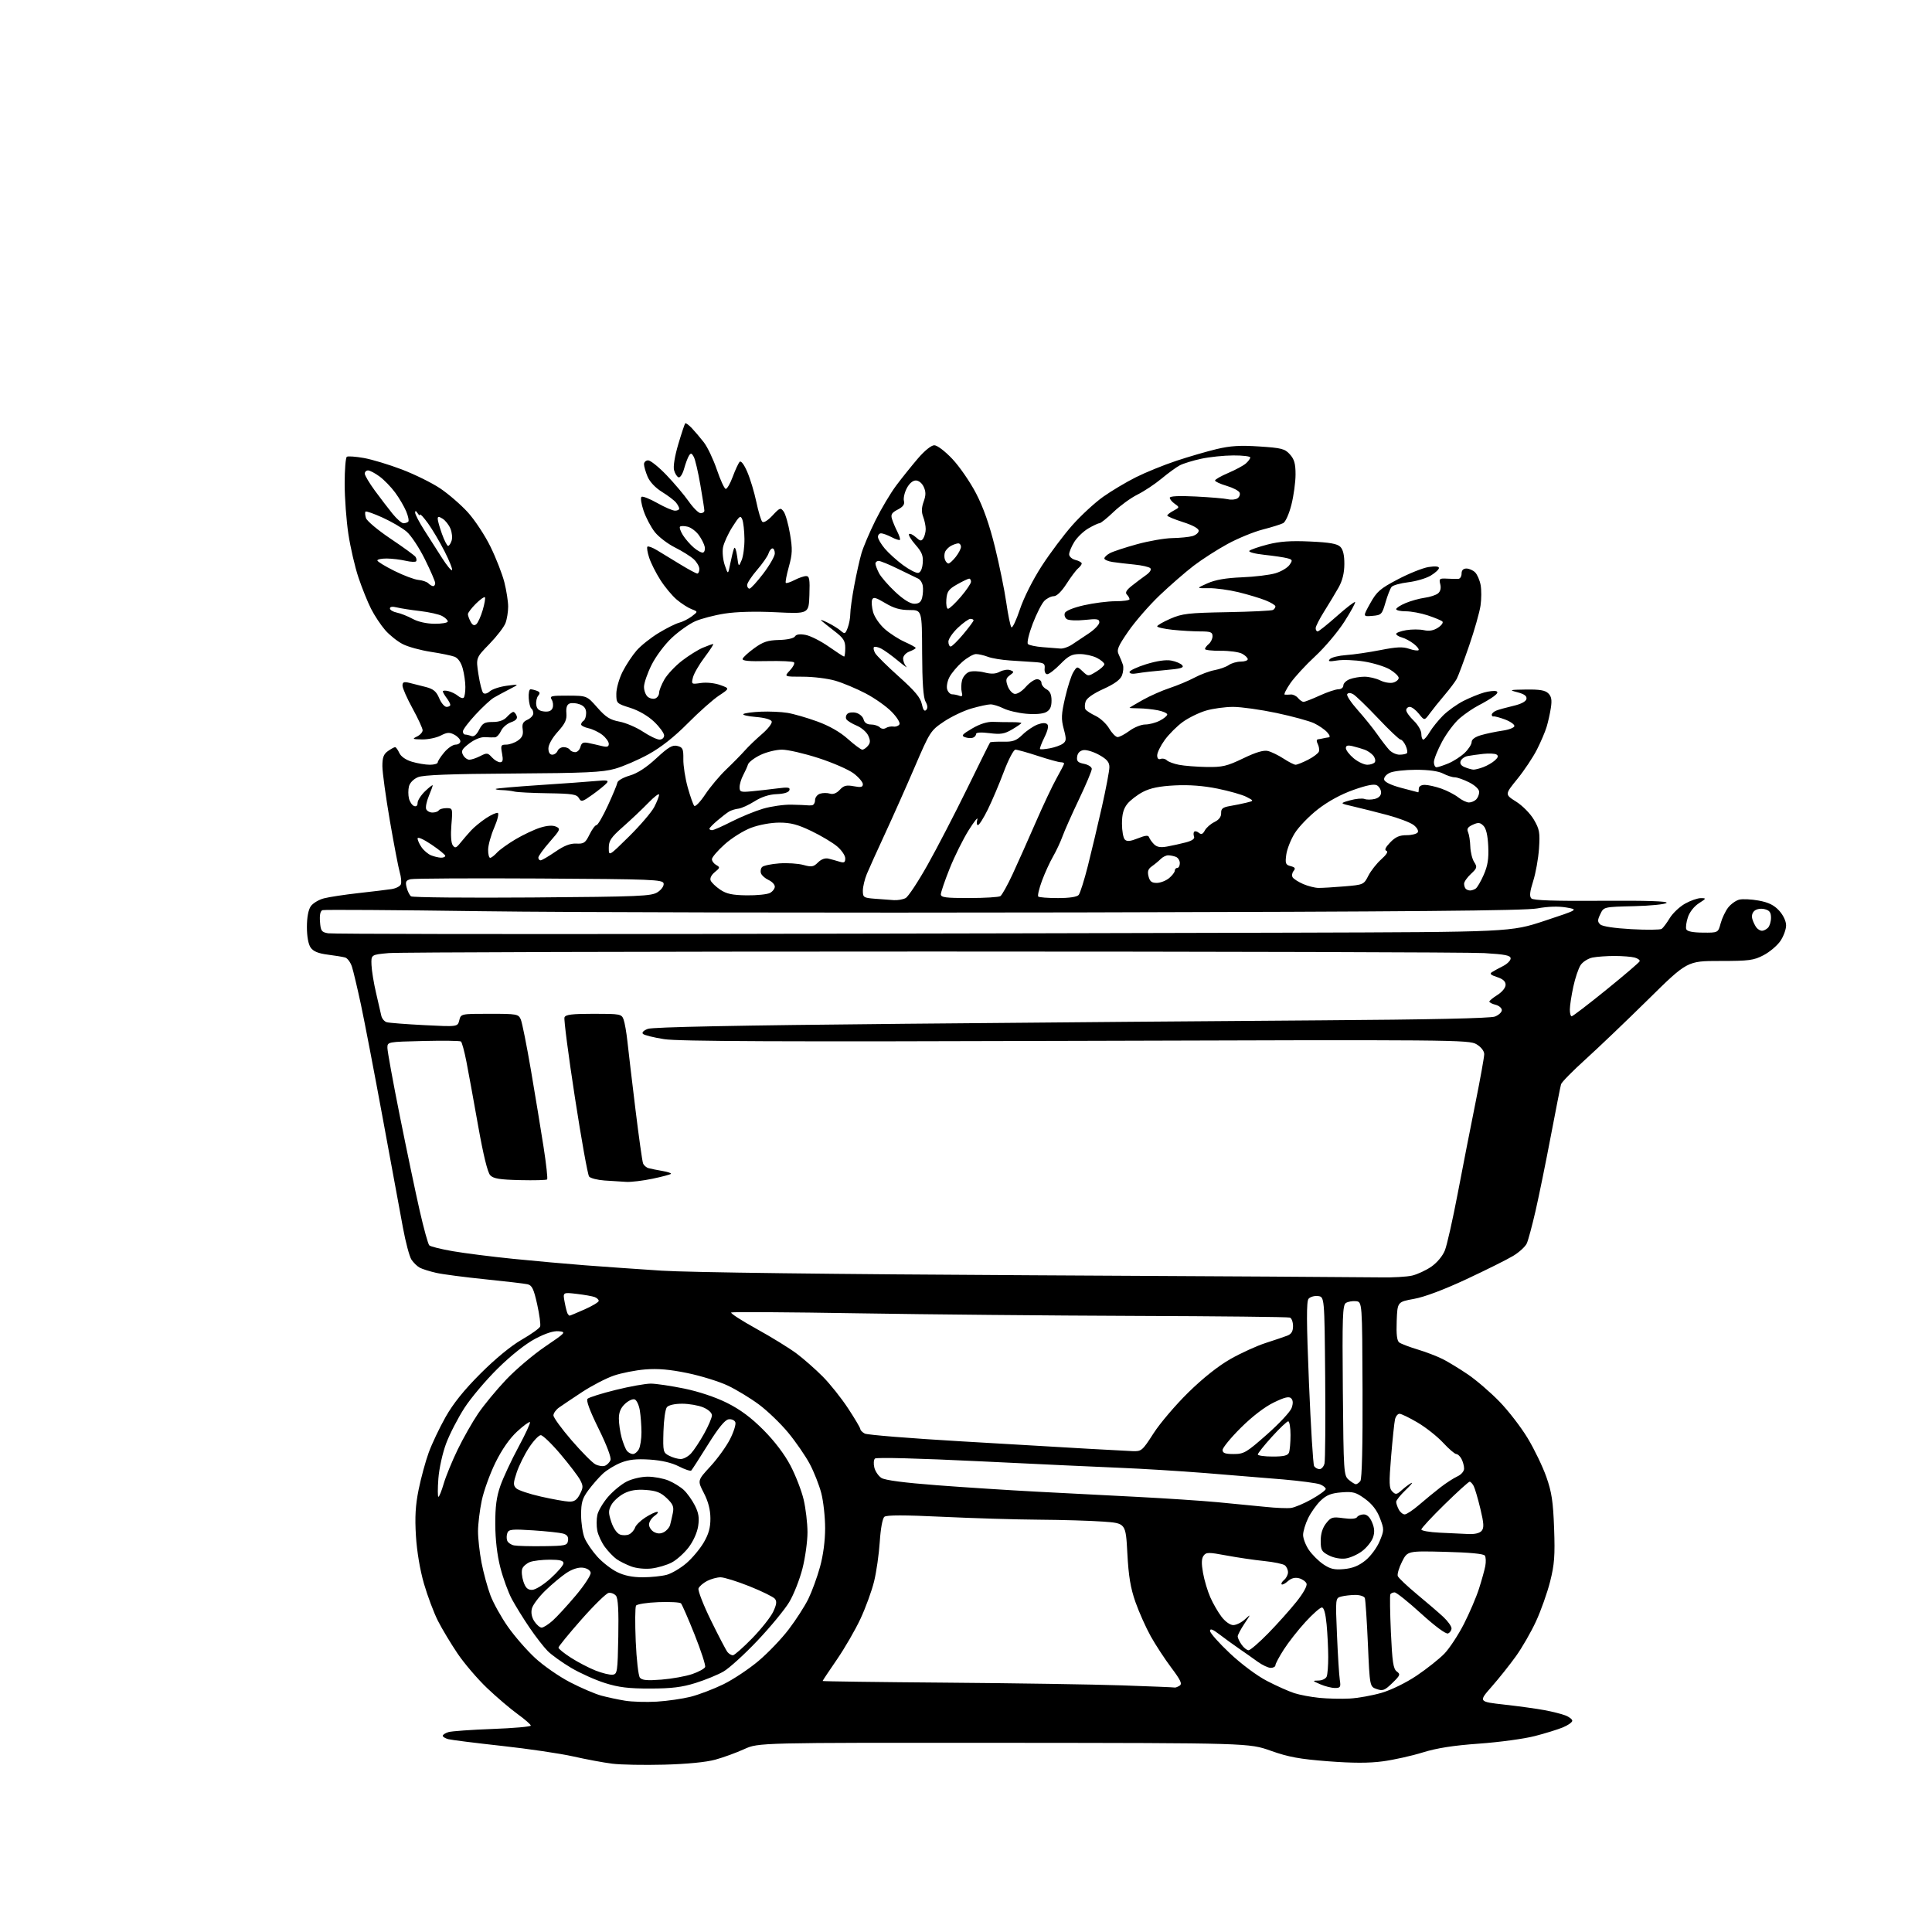 <?xml version="1.0" encoding="UTF-8" standalone="no"?>
<svg 
  version="1.1" 
  xmlns="http://www.w3.org/2000/svg" 
  xmlns:xlink="http://www.w3.org/1999/xlink" 
  xmlns:svg="http://www.w3.org/2000/svg"
  xmlns:rdf="http://www.w3.org/1999/02/22-rdf-syntax-ns#"
  xmlns:cc="http://creativecommons.org/ns#"
  xmlns:dc="http://purl.org/dc/elements/1.1/"
  viewBox="0 0 768 768"
  width="768"
  height="768"
>
<style>svg {background-color: white; }</style>"
<path stroke="none" fill="black" fill-rule="evenodd" d="M264.00,701.48C256.02,701.69 246.74,701.52 243.37,701.09C239.99,700.67 233.02,699.38 227.87,698.21C222.71,697.05 209.94,695.16 199.48,694.02C189.02,692.87 179.45,691.67 178.23,691.35C177.00,691.03 176.00,690.42 176.00,690.00C176.00,689.58 177.01,688.92 178.25,688.54C179.49,688.16 187.36,687.60 195.75,687.29C204.14,686.98 211.00,686.38 211.00,685.95C211.00,685.52 208.64,683.46 205.75,681.37C202.86,679.28 197.41,674.63 193.63,671.04C189.85,667.44 184.58,661.28 181.91,657.34C179.25,653.40 175.73,647.55 174.10,644.34C172.47,641.13 169.97,634.48 168.54,629.57C166.96,624.09 165.72,616.73 165.34,610.55C164.88,603.02 165.15,598.36 166.41,592.15C167.34,587.57 169.13,580.96 170.40,577.47C171.67,573.97 174.69,567.60 177.11,563.31C180.14,557.94 184.45,552.57 191.01,546.01C196.85,540.16 203.15,534.98 207.36,532.56C211.13,530.39 214.44,528.03 214.71,527.32C214.98,526.60 214.45,522.64 213.54,518.51C212.16,512.31 211.48,510.92 209.68,510.51C208.48,510.24 200.90,509.35 192.83,508.53C184.76,507.71 176.04,506.57 173.45,505.99C170.86,505.41 167.90,504.48 166.87,503.93C165.84,503.38 164.35,501.93 163.55,500.71C162.76,499.50 161.23,493.77 160.17,488.00C159.10,482.23 155.48,462.59 152.12,444.36C148.76,426.14 144.87,405.89 143.48,399.36C142.08,392.84 140.47,386.06 139.91,384.30C139.34,382.54 138.12,380.88 137.19,380.62C136.26,380.36 133.13,379.84 130.24,379.48C126.51,379.00 124.55,378.19 123.49,376.68C122.57,375.37 122.00,372.25 122.00,368.50C122.00,364.67 122.57,361.64 123.54,360.25C124.38,359.04 126.74,357.62 128.79,357.10C130.83,356.57 137.00,355.63 142.50,355.02C148.00,354.41 153.92,353.69 155.65,353.43C157.39,353.16 159.05,352.31 159.35,351.53C159.65,350.75 159.46,348.63 158.92,346.81C158.39,344.99 156.61,335.73 154.97,326.22C153.34,316.72 152.00,306.96 152.00,304.53C152.00,301.10 152.50,299.77 154.22,298.56C155.44,297.70 156.72,297.00 157.06,297.00C157.40,297.00 158.15,298.04 158.73,299.31C159.38,300.73 161.31,302.08 163.76,302.81C165.94,303.46 169.14,304.00 170.87,304.00C172.59,304.00 174.00,303.58 174.00,303.08C174.00,302.57 175.17,300.77 176.59,299.08C178.01,297.38 180.04,296.00 181.09,296.00C182.14,296.00 183.00,295.40 183.00,294.67C183.00,293.94 181.94,292.77 180.64,292.07C178.67,291.02 177.75,291.08 175.19,292.40C173.49,293.28 170.16,293.97 167.80,293.93C163.97,293.87 163.75,293.75 165.75,292.78C166.99,292.18 168.00,291.07 168.00,290.30C168.00,289.53 166.20,285.63 164.00,281.62C161.80,277.61 160.00,273.53 160.00,272.56C160.00,271.13 160.53,270.91 162.75,271.45C164.26,271.81 167.22,272.56 169.33,273.11C172.31,273.90 173.47,274.87 174.59,277.56C175.38,279.45 176.70,281.00 177.51,281.00C178.33,281.00 179.00,280.64 179.00,280.19C179.00,279.75 178.34,278.51 177.53,277.44C176.72,276.37 176.05,275.20 176.03,274.84C176.01,274.48 177.01,274.43 178.25,274.73C179.49,275.04 181.21,275.89 182.08,276.64C182.95,277.39 183.96,277.70 184.33,277.34C184.70,276.97 185.00,275.05 184.99,273.08C184.99,271.11 184.51,267.79 183.93,265.70C183.27,263.32 182.06,261.59 180.69,261.06C179.49,260.60 175.21,259.72 171.20,259.11C167.18,258.49 162.19,257.12 160.10,256.05C158.02,254.99 154.89,252.50 153.15,250.52C151.42,248.54 148.88,244.72 147.51,242.02C146.14,239.32 143.88,233.71 142.49,229.56C141.09,225.40 139.29,217.61 138.48,212.25C137.67,206.89 137.01,197.91 137.01,192.31C137.00,186.70 137.40,181.87 137.88,181.57C138.37,181.27 141.41,181.49 144.63,182.06C147.86,182.63 154.66,184.69 159.76,186.63C164.85,188.57 171.68,191.94 174.94,194.12C178.20,196.30 183.14,200.56 185.92,203.60C188.69,206.64 192.77,212.81 194.97,217.31C197.18,221.81 199.66,228.18 200.49,231.46C201.32,234.74 202.00,239.10 202.00,241.14C202.00,243.19 201.53,246.14 200.94,247.68C200.36,249.23 197.48,252.97 194.54,256.00C189.18,261.50 189.18,261.50 190.18,268.00C190.73,271.57 191.58,274.92 192.06,275.43C192.60,275.99 193.65,275.74 194.73,274.80C195.70,273.94 198.75,272.95 201.50,272.59C206.50,271.94 206.50,271.94 202.50,273.99C200.30,275.13 197.50,276.64 196.28,277.35C195.06,278.07 191.79,281.09 189.03,284.07C186.26,287.05 184.00,290.05 184.00,290.74C184.00,291.43 184.41,292.00 184.92,292.00C185.42,292.00 186.52,292.26 187.35,292.58C188.36,292.97 189.40,292.13 190.46,290.08C191.82,287.46 192.62,287.00 195.87,287.00C198.42,287.00 200.29,286.33 201.50,285.00C202.50,283.90 203.64,283.00 204.05,283.00C204.45,283.00 205.05,283.70 205.38,284.56C205.80,285.64 205.11,286.41 203.13,287.11C201.56,287.65 199.77,289.20 199.16,290.55C198.55,291.90 197.47,293.05 196.77,293.11C196.07,293.16 194.28,293.13 192.78,293.03C191.15,292.93 188.64,293.93 186.55,295.53C183.63,297.75 183.21,298.53 184.06,300.10C184.61,301.15 185.75,302.00 186.58,302.00C187.42,302.00 189.37,301.34 190.93,300.54C193.52,299.20 193.91,299.24 195.53,301.04C196.51,302.12 197.97,303.00 198.77,303.00C199.89,303.00 200.07,302.20 199.57,299.50C198.97,296.32 199.12,296.00 201.23,296.00C202.51,296.00 204.60,295.27 205.87,294.38C207.60,293.17 208.09,292.04 207.78,289.95C207.46,287.77 207.88,286.92 209.68,286.10C210.96,285.52 212.00,284.38 212.00,283.58C212.00,282.78 211.64,281.90 211.21,281.63C210.77,281.36 210.31,279.53 210.18,277.57C210.05,275.61 210.36,274.00 210.89,274.00C211.41,274.00 212.56,274.28 213.44,274.62C214.65,275.08 214.78,275.56 213.95,276.56C213.34,277.29 212.99,278.93 213.17,280.19C213.41,281.87 214.26,282.59 216.26,282.82C218.13,283.03 219.22,282.59 219.66,281.43C220.02,280.50 219.86,279.01 219.30,278.11C218.40,276.67 219.12,276.50 225.80,276.53C233.30,276.56 233.30,276.56 237.45,281.27C240.80,285.08 242.48,286.15 246.22,286.85C248.77,287.33 252.99,289.13 255.60,290.86C258.21,292.59 261.17,294.00 262.17,294.00C263.21,294.00 264.00,293.28 264.00,292.35C264.00,291.44 262.21,288.99 260.02,286.90C257.56,284.57 253.92,282.45 250.52,281.37C245.08,279.66 245.00,279.58 245.00,275.78C245.00,273.66 246.12,269.72 247.50,267.00C248.87,264.29 251.39,260.49 253.08,258.56C254.78,256.62 258.72,253.49 261.84,251.60C264.95,249.71 268.62,247.88 270.00,247.53C271.38,247.18 273.62,246.05 274.99,245.02C277.48,243.13 277.48,243.13 274.93,242.16C273.53,241.63 270.88,239.93 269.04,238.38C267.20,236.84 264.26,233.30 262.50,230.53C260.73,227.77 258.73,223.78 258.05,221.68C257.36,219.58 257.05,217.62 257.36,217.31C257.66,217.00 259.40,217.65 261.21,218.75C263.02,219.84 267.17,222.37 270.44,224.37C273.71,226.37 276.75,228.00 277.19,228.00C277.64,228.00 278.00,227.18 278.00,226.17C278.00,225.17 276.99,223.42 275.75,222.28C274.51,221.15 271.16,219.05 268.30,217.62C265.44,216.19 261.85,213.45 260.32,211.53C258.79,209.61 256.77,205.79 255.84,203.04C254.90,200.29 254.53,197.79 255.02,197.49C255.51,197.18 258.33,198.30 261.29,199.97C264.24,201.64 267.41,203.00 268.33,203.00C269.25,203.00 270.00,202.64 270.00,202.19C270.00,201.75 269.44,200.67 268.75,199.80C268.06,198.93 265.55,197.02 263.17,195.55C260.52,193.91 258.30,191.56 257.42,189.47C256.64,187.60 256.00,185.37 256.00,184.53C256.00,183.69 256.75,183.00 257.66,183.00C258.57,183.00 261.84,185.62 264.91,188.82C267.98,192.03 271.98,196.75 273.78,199.32C275.59,201.90 277.72,204.00 278.53,204.00C279.34,204.00 280.00,203.55 280.00,203.00C280.00,202.45 279.28,197.84 278.40,192.76C277.53,187.67 276.35,182.66 275.80,181.62C274.97,180.08 274.62,179.99 273.89,181.11C273.40,181.88 272.52,184.22 271.94,186.31C271.36,188.41 270.38,189.96 269.75,189.75C269.12,189.54 268.31,188.26 267.95,186.91C267.55,185.43 268.23,181.31 269.63,176.57C270.92,172.23 272.16,168.50 272.39,168.28C272.61,168.05 273.79,168.91 275.00,170.18C276.21,171.46 278.38,174.01 279.81,175.86C281.24,177.71 283.56,182.59 284.96,186.70C286.36,190.81 287.94,194.25 288.47,194.34C289.00,194.43 290.27,192.25 291.28,189.50C292.30,186.75 293.54,184.09 294.03,183.59C294.57,183.04 295.79,184.65 297.05,187.59C298.22,190.29 299.84,195.65 300.65,199.50C301.46,203.35 302.52,206.91 303.01,207.40C303.55,207.94 305.19,206.94 307.06,204.94C310.01,201.78 310.29,201.68 311.53,203.37C312.25,204.36 313.39,208.36 314.04,212.25C315.06,218.31 315.00,220.19 313.58,225.29C312.67,228.57 312.12,231.46 312.37,231.70C312.61,231.95 314.18,231.44 315.86,230.57C317.53,229.71 319.60,229.00 320.46,229.00C321.75,229.00 321.97,230.27 321.75,236.51C321.50,244.02 321.50,244.02 308.50,243.38C300.29,242.98 292.76,243.17 288.06,243.91C283.96,244.55 278.69,245.93 276.34,246.97C273.99,248.01 269.81,250.97 267.05,253.55C264.25,256.17 260.70,260.91 259.02,264.28C257.36,267.60 256.00,271.54 256.00,273.04C256.00,274.53 256.67,276.31 257.49,276.99C258.31,277.67 259.66,277.96 260.49,277.64C261.32,277.32 262.00,276.32 262.00,275.42C262.00,274.51 262.94,272.14 264.08,270.14C265.22,268.14 268.35,264.80 271.02,262.72C273.69,260.65 277.47,258.28 279.41,257.47C281.35,256.66 283.19,256.00 283.50,256.00C283.81,256.00 282.28,258.36 280.11,261.25C277.93,264.14 275.84,267.75 275.46,269.28C274.78,272.02 274.82,272.05 278.63,271.50C280.85,271.18 284.12,271.52 286.30,272.31C290.09,273.67 290.09,273.67 285.80,276.51C283.43,278.07 277.86,283.02 273.41,287.51C268.06,292.92 262.80,297.07 257.86,299.80C253.75,302.07 247.72,304.68 244.45,305.60C239.49,307.00 232.75,307.31 203.81,307.49C179.04,307.64 168.27,308.06 166.15,308.94C164.41,309.66 162.92,311.17 162.57,312.59C162.23,313.91 162.24,316.09 162.57,317.43C162.91,318.76 163.81,320.10 164.59,320.40C165.48,320.74 166.00,320.28 166.00,319.16C166.00,318.18 167.35,316.08 169.00,314.50C170.65,312.92 172.00,311.88 172.00,312.19C172.00,312.50 171.30,314.44 170.44,316.49C169.58,318.55 169.11,320.86 169.41,321.62C169.70,322.38 170.82,323.00 171.91,323.00C172.99,323.00 174.13,322.61 174.42,322.13C174.72,321.64 176.09,321.25 177.48,321.25C179.96,321.25 179.98,321.32 179.44,327.88C179.11,331.90 179.31,335.09 179.97,336.00C180.89,337.28 181.33,337.14 183.05,335.00C184.16,333.62 186.06,331.42 187.28,330.10C188.50,328.78 191.17,326.60 193.20,325.25C195.24,323.90 197.34,322.96 197.87,323.15C198.41,323.34 197.77,325.98 196.46,329.00C195.15,332.02 194.06,335.96 194.04,337.75C194.02,339.54 194.38,341.00 194.85,341.00C195.31,341.00 196.52,340.08 197.54,338.95C198.56,337.83 201.90,335.43 204.95,333.62C208.00,331.82 212.41,329.74 214.74,329.01C217.50,328.15 219.69,328.00 221.01,328.59C222.91,329.45 222.77,329.80 218.52,334.66C216.03,337.50 214.00,340.31 214.00,340.91C214.00,341.51 214.40,342.00 214.89,342.00C215.38,342.00 218.01,340.46 220.74,338.59C224.26,336.16 226.69,335.22 229.10,335.34C232.10,335.48 232.71,335.06 234.33,331.75C235.34,329.69 236.59,328.00 237.11,328.00C237.63,328.00 239.66,324.51 241.62,320.25C243.58,315.99 245.30,311.86 245.43,311.08C245.56,310.30 247.75,309.05 250.30,308.31C253.39,307.41 256.91,305.13 260.89,301.44C265.73,296.96 267.31,296.04 269.27,296.53C271.42,297.07 271.69,297.68 271.64,301.82C271.60,304.39 272.39,309.43 273.38,313.00C274.38,316.57 275.55,319.88 275.98,320.34C276.42,320.80 278.39,318.74 280.36,315.77C282.34,312.80 286.10,308.32 288.73,305.82C291.35,303.32 294.64,299.97 296.04,298.39C297.44,296.80 300.52,293.84 302.89,291.80C305.26,289.77 307.01,287.52 306.77,286.80C306.51,286.01 304.03,285.30 300.42,285.00C297.16,284.73 294.97,284.20 295.54,283.82C296.11,283.45 299.26,283.03 302.54,282.90C305.82,282.76 310.52,282.97 313.00,283.37C315.48,283.77 320.83,285.32 324.89,286.80C329.69,288.55 333.96,290.99 337.04,293.75C339.65,296.09 342.24,298.00 342.77,298.00C343.31,298.00 344.33,297.31 345.02,296.47C346.01,295.29 346.03,294.37 345.14,292.42C344.51,291.03 342.45,289.25 340.57,288.46C338.68,287.68 336.83,286.53 336.46,285.93C336.08,285.32 336.24,284.36 336.81,283.79C337.39,283.21 338.96,283.02 340.31,283.36C341.66,283.70 343.00,284.88 343.29,285.99C343.63,287.30 344.65,288.00 346.21,288.00C347.52,288.00 349.10,288.50 349.71,289.11C350.36,289.76 351.38,289.88 352.16,289.39C352.90,288.93 354.25,288.67 355.16,288.82C356.08,288.97 357.14,288.58 357.53,287.96C357.92,287.31 356.59,285.14 354.45,282.95C352.37,280.81 347.70,277.52 344.08,275.63C340.46,273.74 335.06,271.47 332.07,270.60C329.08,269.72 323.27,269.00 319.14,269.00C311.65,269.00 311.65,269.00 314.00,266.50C315.29,265.13 316.02,263.68 315.62,263.29C315.22,262.89 310.38,262.67 304.86,262.79C297.69,262.96 294.93,262.70 295.21,261.88C295.42,261.25 297.51,259.34 299.87,257.64C303.32,255.13 305.21,254.51 309.68,254.40C312.93,254.32 315.54,253.74 316.00,253.00C316.52,252.15 317.92,251.95 320.25,252.39C322.16,252.75 326.28,254.83 329.41,257.02C332.53,259.21 335.29,261.00 335.54,261.00C335.79,261.00 336.00,259.46 336.00,257.58C336.00,254.74 335.28,253.62 331.75,250.91C329.41,249.11 327.05,247.22 326.50,246.71C325.95,246.19 327.07,246.55 329.00,247.51C330.93,248.46 333.28,249.92 334.22,250.75C335.79,252.13 336.04,252.02 336.97,249.57C337.54,248.08 338.00,245.60 338.00,244.05C338.00,242.49 338.70,237.46 339.56,232.86C340.42,228.26 341.71,222.47 342.43,220.00C343.15,217.52 345.63,211.67 347.94,207.00C350.25,202.32 353.99,196.03 356.26,193.00C358.53,189.97 362.41,185.14 364.88,182.25C367.56,179.13 370.20,177.00 371.40,177.00C372.56,177.00 375.64,179.34 378.57,182.44C381.40,185.43 385.63,191.57 387.98,196.08C390.88,201.65 393.29,208.49 395.49,217.39C397.27,224.60 399.30,234.55 400.01,239.50C400.72,244.45 401.63,248.88 402.04,249.34C402.44,249.80 403.96,246.62 405.41,242.28C406.95,237.65 410.53,230.53 414.08,225.03C417.41,219.89 422.92,212.55 426.32,208.72C429.72,204.89 435.20,199.84 438.50,197.49C441.80,195.15 447.68,191.64 451.56,189.70C455.44,187.76 462.64,184.83 467.56,183.20C472.48,181.56 479.70,179.46 483.62,178.52C489.12,177.21 492.98,176.97 500.62,177.48C509.45,178.06 510.74,178.39 512.75,180.62C514.51,182.57 515.00,184.31 515.00,188.60C515.00,191.62 514.27,197.01 513.37,200.58C512.45,204.24 511.02,207.45 510.10,207.95C509.19,208.43 505.54,209.57 501.98,210.49C498.41,211.40 492.12,213.98 488.00,216.22C483.88,218.46 477.80,222.37 474.50,224.89C471.20,227.42 465.11,232.72 460.96,236.67C456.81,240.63 451.23,247.05 448.54,250.94C444.34,257.03 443.82,258.32 444.74,260.25C445.33,261.49 446.07,263.29 446.38,264.26C446.69,265.23 446.52,267.13 446.01,268.48C445.36,270.17 443.05,271.87 438.64,273.87C434.55,275.72 431.96,277.55 431.54,278.88C431.17,280.04 431.14,281.42 431.48,281.96C431.81,282.50 433.62,283.68 435.50,284.57C437.38,285.46 439.82,287.72 440.92,289.59C442.03,291.47 443.54,293.00 444.27,293.00C445.01,293.00 447.14,291.88 449.00,290.50C450.86,289.13 453.67,288.00 455.24,288.00C456.81,288.00 459.43,287.31 461.05,286.47C462.67,285.64 464.00,284.53 464.00,284.02C464.00,283.51 462.31,282.76 460.25,282.35C458.19,281.95 454.81,281.60 452.75,281.58C450.69,281.56 449.00,281.47 449.00,281.37C449.00,281.27 451.36,279.87 454.25,278.24C457.14,276.62 461.98,274.48 465.00,273.49C468.02,272.49 472.46,270.64 474.85,269.36C477.24,268.09 480.84,266.75 482.85,266.38C484.86,266.02 487.39,265.11 488.47,264.36C489.56,263.61 491.69,263.00 493.22,263.00C494.75,263.00 496.00,262.57 496.00,262.04C496.00,261.50 494.99,260.52 493.75,259.86C492.51,259.19 488.69,258.67 485.25,258.70C481.81,258.73 479.00,258.41 479.00,258.00C479.00,257.58 479.68,256.68 480.50,256.00C481.32,255.32 482.00,253.91 482.00,252.88C482.00,251.30 481.23,251.00 477.15,251.00C474.48,251.00 469.53,250.71 466.15,250.36C462.77,250.00 460.00,249.38 460.00,248.98C460.00,248.58 462.36,247.21 465.25,245.95C469.94,243.91 472.36,243.63 487.81,243.35C497.33,243.18 505.54,242.78 506.06,242.46C506.58,242.14 507.00,241.51 507.00,241.05C507.00,240.59 505.24,239.51 503.08,238.65C500.93,237.79 496.09,236.33 492.33,235.41C488.57,234.50 483.25,233.77 480.50,233.81C475.50,233.87 475.50,233.87 480.00,231.87C483.11,230.48 487.33,229.75 493.68,229.49C498.74,229.29 504.73,228.56 507.00,227.88C509.28,227.20 511.79,225.71 512.58,224.58C513.91,222.69 513.83,222.46 511.70,221.90C510.42,221.55 506.32,220.95 502.58,220.55C498.74,220.13 496.16,219.44 496.65,218.95C497.13,218.47 500.42,217.34 503.97,216.43C508.74,215.21 513.11,214.90 520.79,215.26C528.58,215.61 531.57,216.14 532.80,217.37C533.90,218.47 534.42,220.70 534.40,224.25C534.38,227.79 533.64,230.80 532.13,233.50C530.89,235.70 528.33,239.96 526.44,242.96C524.55,245.96 523.00,248.99 523.00,249.71C523.00,250.42 523.35,251.00 523.79,251.00C524.22,251.00 527.65,248.27 531.40,244.94C535.15,241.61 538.42,239.09 538.66,239.33C538.91,239.57 536.99,243.09 534.40,247.14C531.81,251.19 526.60,257.36 522.83,260.85C519.05,264.34 514.60,269.18 512.93,271.60C511.27,274.02 510.26,276.05 510.70,276.12C511.14,276.18 512.22,276.16 513.10,276.08C513.98,275.99 515.27,276.62 515.97,277.46C516.67,278.31 517.67,279.00 518.19,279.00C518.70,279.00 521.59,277.87 524.59,276.50C527.60,275.12 530.95,274.00 532.03,274.00C533.13,274.00 534.00,273.33 534.00,272.48C534.00,271.64 535.15,270.51 536.57,269.98C537.98,269.44 540.61,269.00 542.41,269.00C544.22,269.00 547.01,269.66 548.63,270.46C550.24,271.27 552.56,271.67 553.78,271.35C555.00,271.03 556.00,270.19 556.00,269.48C556.00,268.78 554.41,267.26 552.47,266.11C550.52,264.97 545.93,263.55 542.26,262.96C538.59,262.37 533.76,262.19 531.54,262.55C528.38,263.06 527.75,262.94 528.67,261.99C529.31,261.31 532.23,260.60 535.17,260.40C538.10,260.20 544.20,259.31 548.73,258.42C555.13,257.15 557.67,257.04 560.14,257.90C561.89,258.51 563.58,258.75 563.90,258.44C564.21,258.12 563.35,256.99 561.99,255.93C560.62,254.86 558.49,253.72 557.25,253.39C556.01,253.06 555.00,252.42 555.00,251.98C555.00,251.54 556.79,250.87 558.98,250.50C561.17,250.13 564.33,250.13 566.02,250.50C568.13,250.97 569.88,250.66 571.65,249.50C573.06,248.57 573.83,247.47 573.36,247.04C572.89,246.61 570.28,245.53 567.57,244.63C564.86,243.73 560.92,243.00 558.82,243.00C556.72,243.00 555.00,242.62 555.00,242.15C555.00,241.69 556.69,240.59 558.75,239.73C560.81,238.86 564.23,237.91 566.34,237.62C568.45,237.33 570.84,236.55 571.65,235.87C572.59,235.10 572.91,233.77 572.53,232.24C571.97,230.05 572.21,229.86 575.21,230.02C577.02,230.12 579.06,230.16 579.75,230.10C580.44,230.05 581.00,229.10 581.00,228.00C581.00,226.69 581.67,226.00 582.93,226.00C583.99,226.00 585.55,226.69 586.39,227.53C587.23,228.37 588.21,230.63 588.57,232.54C588.93,234.45 588.91,238.15 588.53,240.76C588.15,243.37 586.12,250.52 584.01,256.65C581.90,262.78 579.68,268.72 579.08,269.85C578.48,270.97 576.30,273.87 574.24,276.29C572.18,278.71 569.54,281.99 568.37,283.59C566.23,286.50 566.23,286.50 564.04,283.75C562.84,282.24 561.21,281.00 560.43,281.00C559.64,281.00 559.00,281.59 559.00,282.31C559.00,283.04 560.35,284.92 562.00,286.50C563.65,288.08 565.00,290.41 565.00,291.69C565.00,292.96 565.35,294.00 565.78,294.00C566.22,294.00 567.38,292.62 568.37,290.94C569.37,289.26 571.73,286.34 573.62,284.44C575.52,282.55 579.19,279.93 581.78,278.61C584.38,277.30 588.08,275.80 590.00,275.27C591.92,274.75 594.07,274.51 594.77,274.75C595.62,275.04 595.28,275.73 593.77,276.84C592.52,277.75 589.81,279.36 587.74,280.41C585.67,281.47 582.30,283.77 580.24,285.53C578.18,287.30 575.04,291.48 573.25,294.82C571.46,298.16 570.00,301.81 570.00,302.94C570.00,304.08 570.46,305.00 571.03,305.00C571.60,305.00 573.74,304.30 575.78,303.45C577.83,302.59 580.74,300.71 582.25,299.26C583.76,297.81 585.00,295.88 585.00,294.97C585.00,293.92 586.37,292.92 588.75,292.23C590.81,291.63 594.64,290.83 597.25,290.45C599.86,290.08 602.00,289.24 602.00,288.59C602.00,287.94 600.31,286.77 598.25,286.00C596.19,285.23 594.16,284.69 593.75,284.80C593.34,284.91 593.00,284.60 593.00,284.11C593.00,283.62 593.79,282.89 594.75,282.49C595.71,282.09 598.75,281.25 601.49,280.61C604.66,279.88 606.59,278.87 606.79,277.84C607.01,276.70 605.97,275.92 603.30,275.21C599.72,274.27 599.92,274.20 606.68,274.10C612.09,274.03 614.26,274.40 615.49,275.64C616.73,276.87 616.97,278.28 616.49,281.39C616.15,283.65 615.38,287.07 614.79,289.00C614.21,290.93 612.47,294.98 610.94,298.00C609.41,301.02 605.91,306.27 603.16,309.66C598.16,315.81 598.16,315.81 602.68,318.66C605.21,320.25 608.31,323.39 609.73,325.81C611.97,329.63 612.20,330.92 611.78,337.31C611.51,341.26 610.47,347.09 609.46,350.26C608.11,354.52 607.92,356.32 608.75,357.15C609.53,357.93 618.01,358.21 636.68,358.08C654.83,357.96 663.17,358.23 662.48,358.92C661.92,359.48 656.08,360.06 649.50,360.22C637.52,360.50 637.52,360.50 636.16,363.36C635.00,365.76 635.00,366.42 636.14,367.49C636.97,368.26 641.78,368.99 648.50,369.36C654.55,369.70 659.97,369.64 660.55,369.24C661.13,368.83 662.57,366.91 663.75,364.96C664.93,363.02 667.67,360.43 669.84,359.21C672.00,358.00 674.84,357.01 676.14,357.02C678.36,357.03 678.31,357.16 675.31,359.08C673.45,360.27 671.63,362.58 670.97,364.60C670.33,366.52 670.04,368.67 670.32,369.38C670.64,370.24 672.88,370.70 676.90,370.73C682.98,370.79 682.98,370.79 683.99,367.03C684.55,364.96 685.90,362.13 686.99,360.74C688.08,359.36 690.05,357.95 691.38,357.62C692.71,357.29 696.20,357.46 699.15,358.00C703.07,358.73 705.23,359.80 707.25,362.01C708.89,363.82 710.00,366.17 710.00,367.87C710.00,369.43 708.99,372.20 707.75,374.03C706.51,375.86 703.52,378.40 701.09,379.68C697.14,381.76 695.36,382.00 683.69,382.00C670.70,382.00 670.70,382.00 655.10,397.38C646.52,405.84 635.33,416.53 630.24,421.13C625.15,425.73 620.78,430.18 620.54,431.00C620.30,431.82 618.48,441.05 616.49,451.50C614.51,461.95 611.78,475.33 610.43,481.23C609.08,487.13 607.50,493.00 606.92,494.28C606.34,495.55 603.91,497.78 601.53,499.22C599.14,500.66 590.79,504.83 582.97,508.48C574.09,512.63 566.26,515.58 562.12,516.32C555.50,517.52 555.50,517.52 555.21,525.10C555.01,530.42 555.31,532.98 556.21,533.65C556.92,534.18 560.20,535.43 563.50,536.43C566.80,537.42 571.30,539.15 573.50,540.26C575.70,541.37 580.20,544.11 583.50,546.35C586.80,548.58 592.42,553.42 596.00,557.09C599.58,560.76 604.66,567.35 607.30,571.74C609.94,576.12 613.27,583.04 614.70,587.11C616.83,593.16 617.39,596.86 617.78,607.54C618.17,618.47 617.91,621.90 616.19,628.71C615.06,633.17 612.54,640.28 610.59,644.50C608.64,648.73 605.06,654.95 602.63,658.34C600.20,661.73 595.85,667.19 592.96,670.48C587.70,676.46 587.70,676.46 598.10,677.62C603.82,678.26 610.98,679.25 614.00,679.82C617.02,680.38 620.74,681.32 622.25,681.90C623.76,682.48 625.00,683.43 625.00,684.03C625.00,684.62 623.35,685.79 621.33,686.64C619.31,687.48 614.25,689.05 610.08,690.12C605.91,691.20 595.98,692.55 588.00,693.12C577.76,693.85 571.16,694.88 565.54,696.63C561.17,697.99 554.05,699.57 549.74,700.15C544.19,700.90 537.78,700.89 527.87,700.13C516.60,699.26 512.16,698.44 505.18,695.96C496.50,692.88 496.50,692.88 399.00,692.80C301.50,692.73 301.50,692.73 295.85,695.30C292.75,696.72 287.57,698.61 284.35,699.49C280.69,700.50 273.08,701.24 264.00,701.48zM261.07,676.43C265.24,676.18 271.31,675.30 274.57,674.48C277.83,673.65 283.67,671.42 287.54,669.54C291.40,667.65 297.67,663.49 301.46,660.30C305.26,657.11 310.70,651.43 313.55,647.67C316.41,643.92 319.91,638.48 321.33,635.58C322.74,632.69 324.83,627.00 325.95,622.93C327.24,618.30 328.00,612.53 328.00,607.48C328.00,603.05 327.31,596.77 326.47,593.54C325.63,590.31 323.56,585.07 321.87,581.90C320.18,578.74 316.34,573.17 313.34,569.53C310.34,565.89 305.09,560.84 301.69,558.31C298.29,555.79 292.71,552.40 289.30,550.79C285.90,549.18 278.70,546.95 273.30,545.83C266.27,544.38 261.52,543.96 256.50,544.37C252.65,544.68 247.01,545.79 243.96,546.84C240.92,547.89 235.29,550.81 231.46,553.32C227.63,555.84 223.49,558.62 222.25,559.50C221.01,560.37 220.00,561.79 220.00,562.64C220.00,563.49 223.24,567.95 227.21,572.54C231.17,577.13 235.42,581.42 236.64,582.07C237.86,582.73 239.58,582.99 240.46,582.66C241.33,582.32 242.33,581.31 242.68,580.40C243.05,579.41 241.16,574.41 237.94,567.89C234.40,560.70 232.92,556.68 233.57,556.03C234.12,555.48 239.14,553.90 244.74,552.52C250.33,551.13 256.62,550.01 258.71,550.01C260.79,550.02 266.77,550.91 272.00,551.98C277.78,553.17 284.43,555.39 289.00,557.67C294.25,560.29 298.60,563.52 303.51,568.46C307.91,572.89 311.89,578.13 314.23,582.60C316.28,586.51 318.63,592.58 319.46,596.10C320.29,599.62 320.98,605.47 320.99,609.09C320.99,612.71 320.09,619.23 318.98,623.57C317.87,627.91 315.51,633.89 313.73,636.86C311.95,639.83 306.27,646.72 301.11,652.17C295.95,657.62 289.87,663.15 287.61,664.45C285.35,665.76 280.35,667.81 276.50,669.01C271.11,670.70 266.98,671.21 258.50,671.22C249.91,671.24 245.97,670.76 240.50,669.04C236.65,667.83 230.57,665.10 227.00,662.98C223.43,660.86 219.24,657.85 217.71,656.31C216.17,654.76 212.92,650.58 210.49,647.00C208.05,643.42 204.89,638.32 203.46,635.65C202.04,632.99 199.98,627.36 198.90,623.15C197.63,618.25 196.91,612.08 196.88,606.00C196.85,598.86 197.36,595.03 198.92,590.58C200.07,587.33 203.29,580.43 206.08,575.25C208.88,570.07 210.93,565.60 210.66,565.32C210.38,565.05 208.08,566.73 205.55,569.06C202.57,571.81 199.54,576.16 196.95,581.40C194.76,585.86 192.30,592.65 191.50,596.50C190.69,600.35 190.03,605.82 190.02,608.66C190.01,611.50 190.64,617.13 191.41,621.16C192.19,625.20 193.78,631.03 194.94,634.13C196.10,637.23 199.23,642.86 201.89,646.64C204.54,650.43 209.42,656.02 212.71,659.07C216.01,662.13 222.26,666.47 226.61,668.72C230.95,670.97 236.53,673.36 239.00,674.03C241.47,674.70 245.75,675.61 248.50,676.06C251.25,676.51 256.91,676.67 261.07,676.43zM536.50,675.20C539.80,675.02 545.50,674.00 549.18,672.93C553.08,671.79 558.89,668.95 563.18,666.07C567.20,663.36 572.16,659.43 574.19,657.33C576.21,655.22 579.69,649.93 581.92,645.57C584.14,641.21 586.84,634.91 587.91,631.57C588.98,628.23 590.12,624.15 590.43,622.50C590.74,620.85 590.66,618.99 590.25,618.38C589.77,617.65 584.11,617.12 574.50,616.88C559.50,616.50 559.50,616.50 557.31,620.83C556.11,623.22 555.36,625.77 555.64,626.52C555.93,627.26 559.39,630.53 563.33,633.80C567.27,637.06 571.96,641.09 573.75,642.76C575.54,644.44 577.00,646.47 577.00,647.29C577.00,648.11 576.37,649.03 575.60,649.32C574.76,649.65 570.47,646.47 564.92,641.43C559.83,636.79 555.09,633.00 554.39,633.00C553.69,633.00 552.92,633.34 552.69,633.75C552.45,634.16 552.55,640.96 552.90,648.85C553.44,660.67 553.85,663.42 555.24,664.44C556.78,665.56 556.61,665.98 553.47,669.03C550.43,671.98 549.67,672.27 547.25,671.42C544.50,670.46 544.50,670.46 543.76,653.48C543.35,644.14 542.80,635.94 542.54,635.25C542.28,634.56 540.59,634.01 538.78,634.01C536.98,634.02 534.45,634.31 533.17,634.65C530.85,635.27 530.85,635.27 531.47,649.89C531.81,657.92 532.31,665.96 532.59,667.75C533.04,670.66 532.84,671.00 530.66,671.00C529.32,671.00 526.72,670.34 524.86,669.54C521.63,668.13 521.60,668.08 524.14,668.04C525.60,668.02 527.06,667.29 527.39,666.42C527.73,665.55 528.00,662.06 527.99,658.67C527.99,655.28 527.70,649.46 527.35,645.75C526.93,641.34 526.28,639.00 525.46,639.00C524.77,639.00 521.83,641.59 518.94,644.75C516.04,647.91 512.17,652.84 510.34,655.70C508.50,658.56 507.00,661.38 507.00,661.95C507.00,662.53 506.17,663.00 505.15,663.00C504.13,663.00 501.77,661.89 499.90,660.53C498.03,659.17 494.70,656.82 492.50,655.32C490.30,653.81 486.81,651.28 484.75,649.70C482.07,647.65 481.00,647.25 481.00,648.31C481.00,649.13 484.55,653.13 488.89,657.21C493.48,661.53 499.65,666.13 503.64,668.20C507.41,670.16 512.30,672.34 514.50,673.05C516.70,673.76 521.20,674.60 524.50,674.93C527.80,675.25 533.20,675.38 536.50,675.20zM467.00,670.82C467.27,670.90 468.13,670.57 468.91,670.08C470.03,669.37 469.36,667.93 465.63,662.96C463.06,659.54 459.38,653.92 457.46,650.49C455.54,647.05 452.80,640.92 451.37,636.87C449.40,631.26 448.63,626.64 448.14,617.50C447.50,605.50 447.50,605.50 438.50,604.86C433.55,604.50 422.07,604.16 413.00,604.10C403.93,604.04 386.67,603.52 374.66,602.95C359.45,602.22 352.44,602.22 351.56,602.95C350.81,603.57 350.06,607.61 349.72,612.90C349.40,617.80 348.39,624.89 347.46,628.65C346.54,632.42 344.10,639.10 342.05,643.50C340.00,647.90 335.77,655.20 332.66,659.72C329.55,664.24 327.00,668.07 327.00,668.22C327.00,668.37 349.16,668.67 376.25,668.88C403.34,669.09 434.73,669.58 446.00,669.96C457.27,670.35 466.73,670.73 467.00,670.82zM262.98,667.67C267.12,667.34 272.60,666.35 275.17,665.47C277.74,664.59 280.05,663.32 280.30,662.66C280.56,661.99 278.67,656.20 276.12,649.79C273.56,643.38 271.12,637.78 270.69,637.35C270.26,636.92 266.21,636.71 261.70,636.88C257.19,637.05 253.20,637.68 252.83,638.27C252.46,638.87 252.41,645.24 252.71,652.43C253.02,659.62 253.76,666.12 254.36,666.88C255.20,667.94 257.23,668.12 262.98,667.67zM243.50,665.72C245.39,665.51 245.52,664.65 245.78,650.64C245.97,640.25 245.70,635.34 244.86,634.34C244.21,633.55 242.89,633.04 241.94,633.20C240.98,633.37 236.10,638.14 231.10,643.81C226.09,649.49 222.00,654.50 222.00,654.96C222.00,655.42 224.24,657.23 226.97,658.98C229.71,660.74 234.09,663.02 236.72,664.06C239.35,665.10 242.40,665.84 243.50,665.72zM291.33,658.00C291.93,658.00 295.38,654.96 299.00,651.25C302.61,647.54 306.38,642.79 307.36,640.69C308.71,637.82 308.87,636.55 308.02,635.53C307.40,634.78 302.86,632.55 297.94,630.58C293.02,628.61 287.84,627.00 286.44,627.00C285.04,627.00 282.63,627.66 281.07,628.46C279.52,629.27 277.99,630.60 277.67,631.42C277.36,632.24 279.59,637.99 282.64,644.20C285.69,650.42 288.64,656.06 289.21,656.75C289.78,657.44 290.74,658.00 291.33,658.00zM496.33,656.00C497.00,656.00 500.52,652.96 504.15,649.25C507.78,645.54 512.81,639.91 515.34,636.75C518.10,633.30 519.71,630.40 519.36,629.49C519.04,628.66 517.69,627.71 516.35,627.37C514.74,626.97 513.25,627.37 511.95,628.54C510.87,629.52 509.75,630.09 509.47,629.80C509.18,629.52 509.64,628.72 510.48,628.02C511.31,627.32 512.00,625.97 512.00,625.00C512.00,624.03 511.44,622.79 510.75,622.24C510.06,621.69 506.35,620.92 502.50,620.53C498.65,620.14 491.92,619.15 487.54,618.33C480.35,616.99 479.48,617.00 478.43,618.43C477.61,619.55 477.55,621.52 478.22,625.25C478.73,628.14 480.03,632.50 481.11,634.94C482.18,637.39 484.19,640.88 485.58,642.69C487.05,644.62 489.00,646.00 490.24,646.00C491.41,646.00 493.48,644.99 494.84,643.75C497.31,641.50 497.31,641.50 494.65,645.48C493.19,647.67 492.00,649.93 492.00,650.51C492.00,651.08 492.70,652.56 493.56,653.78C494.41,655.00 495.66,656.00 496.33,656.00zM215.31,647.00C216.01,647.00 217.97,645.76 219.67,644.25C221.37,642.74 225.54,638.20 228.94,634.16C232.33,630.12 234.97,626.07 234.80,625.16C234.61,624.18 233.32,623.37 231.65,623.18C229.89,622.97 227.44,623.77 225.15,625.28C223.14,626.62 219.37,629.77 216.78,632.28C214.19,634.79 211.78,638.01 211.43,639.43C211.01,641.09 211.37,642.91 212.41,644.51C213.31,645.88 214.62,647.00 215.31,647.00zM211.47,632.00C212.81,632.00 215.93,630.07 218.89,627.41C221.70,624.88 224.00,622.18 224.00,621.41C224.00,620.37 222.57,620.00 218.57,620.00C215.58,620.00 212.04,620.42 210.70,620.92C209.37,621.43 207.97,622.62 207.61,623.58C207.24,624.53 207.44,626.81 208.05,628.65C208.88,631.17 209.73,632.00 211.47,632.00zM255.50,626.99C258.80,626.99 263.10,626.54 265.07,626.00C267.03,625.45 270.52,623.39 272.82,621.42C275.13,619.45 278.23,615.75 279.72,613.21C281.72,609.81 282.42,607.27 282.40,603.55C282.38,600.13 281.54,596.89 279.80,593.51C277.22,588.53 277.22,588.53 282.36,582.95C285.19,579.89 288.71,575.01 290.19,572.11C291.67,569.21 292.62,566.18 292.31,565.37C292.00,564.55 290.80,564.03 289.63,564.20C288.18,564.40 285.61,567.55 281.44,574.23C278.11,579.58 275.11,584.22 274.79,584.55C274.46,584.87 272.24,584.14 269.85,582.91C267.00,581.45 263.01,580.52 258.30,580.21C252.97,579.87 249.98,580.19 246.80,581.45C244.43,582.39 241.20,584.36 239.62,585.83C238.04,587.30 235.45,590.26 233.87,592.40C231.48,595.65 231.00,597.28 231.00,602.18C231.00,605.42 231.63,609.58 232.40,611.42C233.17,613.27 235.44,616.59 237.44,618.80C239.44,621.02 242.97,623.77 245.29,624.91C248.15,626.33 251.42,627.00 255.50,626.99zM258.96,623.50C256.39,623.80 252.98,623.45 250.92,622.69C248.95,621.95 246.34,620.65 245.11,619.79C243.89,618.93 241.79,616.75 240.45,614.94C239.12,613.13 237.75,610.18 237.42,608.40C237.08,606.62 237.10,603.82 237.46,602.20C237.81,600.57 239.71,597.37 241.66,595.08C243.62,592.80 246.95,590.05 249.07,588.97C251.23,587.86 254.92,587.00 257.49,587.00C260.01,587.00 263.73,587.70 265.77,588.55C267.81,589.40 270.54,591.09 271.83,592.30C273.13,593.51 275.09,596.25 276.19,598.39C277.72,601.37 278.03,603.31 277.53,606.64C277.14,609.25 275.59,612.68 273.69,615.17C271.93,617.45 268.91,620.15 266.96,621.15C265.01,622.16 261.41,623.21 258.96,623.50zM534.29,623.73C537.67,623.42 540.17,622.41 542.79,620.29C544.84,618.63 547.35,615.24 548.41,612.71C550.25,608.28 550.26,607.96 548.55,603.49C547.34,600.33 545.46,597.89 542.64,595.83C539.00,593.18 537.87,592.87 533.23,593.24C529.14,593.57 527.29,594.31 524.98,596.52C523.34,598.09 521.10,601.24 520.00,603.51C518.90,605.77 518.00,608.77 518.00,610.17C518.00,611.56 519.02,614.22 520.27,616.08C521.52,617.93 524.11,620.52 526.02,621.82C528.82,623.72 530.43,624.09 534.29,623.73zM534.84,619.53C532.88,619.79 530.16,619.28 528.25,618.30C525.37,616.83 525.00,616.17 525.00,612.45C525.00,609.70 525.73,607.34 527.13,605.56C529.09,603.08 529.66,602.90 534.02,603.50C537.04,603.92 539.03,603.76 539.45,603.08C539.82,602.49 541.01,602.00 542.11,602.00C543.40,602.00 544.57,603.12 545.43,605.18C546.40,607.48 546.50,609.15 545.78,611.21C545.23,612.78 543.30,615.20 541.48,616.58C539.67,617.96 536.68,619.29 534.84,619.53zM216.00,614.63C224.87,614.51 225.52,614.36 225.80,612.38C226.02,610.88 225.43,610.07 223.80,609.61C222.54,609.26 217.19,608.69 211.91,608.34C203.58,607.80 202.24,607.93 201.69,609.36C201.35,610.26 201.31,611.65 201.62,612.44C201.92,613.23 203.14,614.08 204.33,614.32C205.53,614.56 210.78,614.70 216.00,614.63zM250.18,609.88C251.11,609.40 252.12,608.21 252.44,607.25C252.75,606.29 254.58,604.49 256.49,603.25C258.41,602.01 260.53,601.00 261.21,601.00C261.89,601.00 261.44,601.70 260.22,602.56C259.00,603.41 258.00,604.97 258.00,606.02C258.00,607.07 258.90,608.41 260.00,609.00C261.39,609.74 262.59,609.75 263.93,609.04C265.00,608.47 266.09,607.21 266.36,606.25C266.63,605.29 267.12,603.14 267.46,601.47C267.96,598.97 267.53,597.93 265.05,595.55C262.69,593.29 260.91,592.58 256.77,592.28C253.03,592.00 250.49,592.41 248.02,593.69C246.11,594.69 243.88,596.69 243.07,598.14C241.81,600.43 241.80,601.36 243.00,605.00C243.82,607.49 245.23,609.53 246.44,609.99C247.57,610.41 249.26,610.37 250.18,609.88zM583.63,609.80C586.26,609.93 588.20,609.46 588.99,608.51C589.97,607.33 589.87,605.57 588.47,599.76C587.51,595.77 586.32,591.71 585.83,590.75C585.33,589.79 584.60,589.00 584.20,589.00C583.79,589.00 579.31,593.07 574.23,598.04C569.15,603.01 565.00,607.49 565.00,608.00C565.00,608.50 568.26,609.07 572.25,609.26C576.24,609.45 581.36,609.69 583.63,609.80zM558.39,602.00C559.12,602.00 561.69,600.30 564.11,598.21C566.52,596.13 570.33,593.01 572.56,591.28C574.80,589.54 577.84,587.58 579.31,586.90C580.86,586.20 582.00,584.87 582.00,583.77C582.00,582.73 581.53,581.00 580.96,579.93C580.40,578.87 579.46,578.00 578.88,578.00C578.30,578.00 575.95,575.98 573.66,573.51C571.37,571.04 566.83,567.44 563.56,565.51C560.29,563.58 557.04,562.00 556.33,562.00C555.62,562.00 554.81,563.01 554.53,564.25C554.25,565.49 553.56,572.10 552.99,578.95C552.11,589.61 552.18,591.61 553.46,592.89C554.79,594.22 555.21,594.16 557.23,592.34C558.48,591.22 560.17,589.95 561.00,589.53C561.83,589.11 560.81,590.37 558.75,592.33C556.69,594.29 555.00,596.40 555.00,597.01C555.00,597.63 555.47,599.00 556.04,600.07C556.60,601.13 557.67,602.00 558.39,602.00zM513.20,599.43C514.69,599.23 518.41,597.66 521.45,595.94C524.50,594.22 527.00,592.39 527.00,591.88C527.00,591.37 525.99,590.56 524.75,590.06C523.51,589.57 516.88,588.69 510.00,588.09C503.12,587.50 489.18,586.36 479.00,585.55C468.82,584.75 453.75,583.82 445.50,583.49C437.25,583.16 412.10,581.99 389.60,580.89C365.15,579.70 348.34,579.26 347.80,579.80C347.30,580.30 347.19,581.93 347.57,583.41C347.94,584.90 349.20,586.74 350.37,587.50C351.76,588.41 359.44,589.42 372.50,590.41C383.50,591.25 401.27,592.39 412.00,592.96C422.73,593.52 440.73,594.46 452.00,595.03C463.27,595.61 477.68,596.56 484.00,597.15C490.32,597.74 498.88,598.57 503.00,599.00C507.12,599.44 511.72,599.63 513.20,599.43zM226.22,596.92C228.28,596.98 229.33,596.27 230.50,594.00C231.87,591.34 231.88,590.68 230.58,588.25C229.77,586.74 226.25,582.12 222.76,578.00C219.27,573.88 215.76,570.50 214.97,570.50C214.18,570.50 212.06,572.74 210.27,575.49C208.47,578.23 206.28,582.66 205.39,585.34C204.00,589.52 203.97,590.40 205.18,591.61C205.95,592.38 210.39,593.88 215.04,594.92C219.69,595.97 224.73,596.87 226.22,596.92zM174.28,595.00C174.60,595.00 175.55,592.64 176.39,589.75C177.24,586.86 179.73,580.78 181.93,576.24C184.13,571.70 187.80,565.23 190.09,561.87C192.38,558.50 197.39,552.44 201.23,548.39C205.07,544.35 212.05,538.44 216.73,535.27C224.92,529.72 225.13,529.49 222.13,529.19C220.07,528.98 216.89,530.00 212.76,532.18C208.92,534.21 203.16,538.77 197.87,543.99C193.12,548.67 187.14,555.76 184.58,559.74C182.02,563.72 178.77,570.02 177.37,573.74C175.94,577.52 174.57,583.69 174.26,587.75C173.96,591.74 173.97,595.00 174.28,595.00zM538.99,590.00C539.41,590.00 540.21,589.44 540.76,588.75C541.40,587.96 541.72,574.67 541.63,552.50C541.50,517.50 541.50,517.50 539.00,517.24C537.62,517.10 535.83,517.42 535.00,517.96C533.71,518.80 533.54,523.57 533.80,552.72C534.09,585.42 534.16,586.56 536.16,588.25C537.29,589.21 538.57,590.00 538.99,590.00zM524.54,584.00C525.32,584.00 526.21,582.99 526.51,581.75C526.81,580.51 526.93,565.10 526.78,547.50C526.50,515.50 526.50,515.50 523.91,515.20C522.49,515.03 520.81,515.53 520.17,516.29C519.30,517.35 519.34,525.45 520.33,549.65C521.06,567.23 521.98,582.16 522.38,582.81C522.79,583.46 523.76,584.00 524.54,584.00zM270.58,579.99C271.72,579.99 273.58,578.99 274.71,577.75C275.85,576.51 278.17,572.99 279.89,569.92C281.60,566.85 283.00,563.56 283.00,562.62C283.00,561.60 281.58,560.31 279.53,559.45C277.62,558.65 273.85,558.00 271.15,558.00C268.20,558.00 265.79,558.55 265.10,559.38C264.47,560.14 263.85,564.50 263.73,569.08C263.51,577.05 263.61,577.45 266.00,578.68C267.38,579.39 269.43,579.98 270.58,579.99zM505.89,579.00C510.34,579.00 511.93,578.61 512.39,577.42C512.73,576.55 513.00,573.40 513.00,570.42C513.00,567.44 512.59,565.00 512.08,565.00C511.58,565.00 508.66,567.78 505.58,571.17C502.51,574.56 500.00,577.71 500.00,578.17C500.00,578.63 502.65,579.00 505.89,579.00zM251.59,578.00C252.33,578.00 253.40,577.13 253.96,576.07C254.53,575.00 255.00,571.96 254.99,569.32C254.98,566.67 254.69,562.77 254.34,560.66C254.00,558.55 253.08,556.58 252.30,556.29C251.53,555.99 249.80,556.78 248.45,558.05C246.73,559.66 246.00,561.42 246.01,563.92C246.01,565.89 246.51,569.30 247.11,571.50C247.71,573.70 248.67,576.06 249.23,576.75C249.79,577.44 250.85,578.00 251.59,578.00zM490.41,578.00C494.49,578.00 495.48,577.42 503.65,570.20C508.51,565.91 512.92,561.18 513.44,559.69C514.09,557.83 514.03,556.63 513.25,555.85C512.40,555.00 510.65,555.42 506.31,557.53C502.73,559.26 497.71,563.12 493.25,567.56C489.26,571.53 486.00,575.50 486.00,576.39C486.00,577.63 487.02,578.00 490.41,578.00zM450.20,576.85C453.75,576.99 454.10,576.70 458.56,569.75C461.12,565.76 467.35,558.45 472.40,553.50C478.28,547.74 484.34,542.95 489.21,540.18C493.41,537.81 499.69,534.95 503.17,533.84C506.65,532.72 510.51,531.41 511.75,530.93C513.37,530.29 514.00,529.22 514.00,527.13C514.00,525.53 513.44,524.01 512.75,523.76C512.06,523.50 484.27,523.20 451.00,523.09C417.73,522.97 368.23,522.51 341.00,522.06C313.77,521.60 291.13,521.46 290.67,521.73C290.21,522.00 294.71,524.91 300.67,528.21C306.63,531.50 313.82,535.93 316.66,538.06C319.50,540.19 324.18,544.31 327.06,547.21C329.95,550.12 334.49,555.82 337.15,559.88C339.82,563.94 342.00,567.63 342.00,568.09C342.00,568.55 342.79,569.35 343.76,569.87C344.73,570.39 361.95,571.78 382.01,572.95C402.08,574.13 424.80,575.45 432.50,575.90C440.20,576.34 448.17,576.77 450.20,576.85zM226.43,523.00C226.61,523.00 229.28,521.88 232.38,520.51C235.47,519.14 238.00,517.62 238.00,517.12C238.00,516.62 237.29,515.94 236.41,515.61C235.54,515.27 232.33,514.70 229.27,514.34C223.72,513.69 223.72,513.69 224.45,517.59C224.85,519.73 225.39,521.83 225.65,522.24C225.91,522.66 226.26,523.00 226.43,523.00zM549.00,507.78C553.67,507.88 559.22,507.55 561.32,507.07C563.41,506.58 566.87,504.98 568.99,503.51C571.25,501.94 573.48,499.27 574.36,497.06C575.19,494.99 577.49,484.79 579.47,474.40C581.45,464.00 584.63,447.76 586.54,438.30C588.44,428.85 590.00,420.18 590.00,419.04C590.00,417.81 588.77,416.22 586.95,415.12C584.01,413.33 578.51,413.28 427.70,413.76C310.56,414.14 269.63,413.97 264.00,413.08C259.88,412.44 256.09,411.49 255.59,410.99C255.04,410.44 255.80,409.65 257.53,408.99C259.45,408.26 292.84,407.60 359.44,406.97C413.92,406.46 488.43,405.84 525.00,405.60C568.18,405.31 592.46,404.79 594.25,404.10C595.76,403.52 597.00,402.37 597.00,401.54C597.00,400.72 595.88,399.76 594.50,399.41C593.12,399.07 592.02,398.49 592.04,398.14C592.06,397.79 593.52,396.59 595.29,395.48C597.14,394.31 598.50,392.62 598.50,391.48C598.50,390.11 597.45,389.16 595.10,388.40C592.56,387.58 592.05,387.08 593.10,386.42C593.87,385.93 595.85,384.85 597.50,384.02C599.15,383.18 600.50,381.82 600.50,381.00C600.50,379.80 598.39,379.37 590.00,378.87C584.23,378.53 485.45,378.25 370.50,378.25C255.55,378.25 158.35,378.53 154.50,378.87C147.50,379.50 147.50,379.50 147.68,383.66C147.78,385.94 148.59,390.89 149.48,394.66C150.37,398.42 151.30,402.48 151.55,403.68C151.80,404.88 152.79,406.09 153.75,406.35C154.71,406.62 161.44,407.14 168.71,407.51C181.92,408.18 181.92,408.18 182.57,405.59C183.22,403.00 183.22,403.00 194.63,403.00C205.51,403.00 206.09,403.11 207.02,405.25C207.56,406.49 209.38,415.60 211.07,425.50C212.76,435.40 215.01,449.09 216.07,455.91C217.14,462.74 217.77,468.56 217.49,468.84C217.21,469.13 212.37,469.25 206.74,469.12C198.64,468.93 196.16,468.53 194.88,467.19C193.83,466.10 192.13,459.13 190.06,447.50C188.31,437.60 186.21,426.14 185.41,422.03C184.61,417.91 183.62,414.31 183.23,414.01C182.83,413.71 176.09,413.62 168.25,413.81C154.00,414.15 154.00,414.15 154.00,416.55C154.00,417.87 156.23,430.10 158.96,443.73C161.69,457.35 165.24,474.28 166.85,481.34C168.46,488.40 170.17,494.57 170.64,495.04C171.12,495.52 175.33,496.57 180.00,497.37C184.68,498.18 195.47,499.55 204.00,500.41C212.53,501.27 225.35,502.42 232.50,502.97C239.65,503.52 253.38,504.48 263.00,505.11C273.64,505.81 331.47,506.53 410.50,506.94C482.00,507.31 544.33,507.69 549.00,507.78zM249.00,469.82C247.08,469.71 243.17,469.47 240.33,469.27C237.49,469.07 234.72,468.36 234.18,467.70C233.64,467.04 231.09,452.85 228.52,436.17C225.95,419.49 224.09,405.20 224.39,404.42C224.82,403.31 227.37,403.00 235.99,403.00C246.54,403.00 247.09,403.10 247.88,405.25C248.34,406.49 249.03,410.43 249.41,414.00C249.79,417.57 251.21,429.60 252.57,440.73C253.93,451.85 255.30,461.62 255.62,462.44C255.93,463.26 256.93,464.13 257.84,464.37C258.75,464.62 261.23,465.12 263.35,465.48C265.47,465.84 266.98,466.36 266.70,466.63C266.43,466.91 263.12,467.78 259.35,468.57C255.58,469.36 250.93,469.92 249.00,469.82zM624.75,404.00C625.17,404.00 631.36,399.27 638.50,393.48C645.65,387.70 651.63,382.58 651.79,382.11C651.95,381.64 651.05,380.98 649.79,380.64C648.53,380.30 644.97,380.02 641.88,380.01C638.78,380.01 634.81,380.29 633.06,380.64C631.30,380.99 629.16,382.35 628.30,383.66C627.45,384.97 626.14,388.84 625.41,392.27C624.67,395.70 624.05,399.74 624.04,401.25C624.02,402.76 624.34,404.00 624.75,404.00zM280.44,371.25C361.32,371.11 466.42,370.89 514.00,370.75C600.50,370.50 600.50,370.50 614.00,366.04C627.50,361.57 627.50,361.57 622.58,360.73C619.41,360.20 615.31,360.33 611.08,361.11C606.14,362.02 560.75,362.41 429.00,362.70C332.47,362.91 225.60,362.69 191.50,362.22C157.40,361.74 128.91,361.56 128.20,361.80C127.34,362.10 127.00,363.66 127.20,366.37C127.47,370.06 127.81,370.54 130.44,371.00C132.05,371.27 199.55,371.39 280.44,371.25zM700.42,370.00C701.07,370.00 702.14,369.46 702.80,368.80C703.46,368.14 704.00,366.35 704.00,364.82C704.00,362.68 703.42,361.89 701.49,361.41C700.03,361.04 698.34,361.31 697.46,362.03C696.52,362.82 696.20,364.07 696.60,365.39C696.95,366.55 697.69,368.06 698.24,368.75C698.79,369.44 699.77,370.00 700.42,370.00zM355.32,357.82C356.86,357.92 358.98,357.55 360.01,356.99C361.04,356.44 364.98,350.48 368.76,343.74C372.54,337.01 379.59,323.40 384.44,313.50C389.28,303.60 393.39,295.33 393.58,295.12C393.77,294.91 396.07,294.79 398.70,294.84C402.68,294.92 403.97,294.46 406.49,292.03C408.14,290.43 410.81,288.63 412.41,288.02C414.30,287.31 415.67,287.27 416.30,287.90C416.93,288.53 416.53,290.37 415.16,293.13C414.01,295.47 413.22,297.56 413.43,297.76C413.63,297.96 415.39,297.83 417.35,297.46C419.30,297.10 421.62,296.27 422.50,295.62C423.91,294.59 423.95,293.85 422.86,289.77C421.79,285.77 421.87,283.97 423.41,277.30C424.40,273.01 425.87,268.44 426.69,267.16C428.17,264.81 428.17,264.81 430.37,266.88C432.56,268.94 432.58,268.94 435.78,266.99C437.55,265.91 439.00,264.58 439.00,264.04C439.00,263.50 437.67,262.36 436.05,261.53C434.43,260.69 431.37,260.00 429.25,260.00C426.08,260.00 424.72,260.70 421.50,264.00C419.35,266.20 417.02,268.00 416.31,268.00C415.57,268.00 415.13,267.04 415.26,265.75C415.47,263.79 414.98,263.46 411.50,263.21C409.30,263.06 404.80,262.76 401.50,262.55C398.20,262.34 394.23,261.68 392.68,261.08C391.14,260.49 389.01,260.00 387.97,260.00C386.92,260.00 384.46,261.42 382.48,263.15C380.51,264.88 378.22,267.60 377.40,269.20C376.57,270.79 376.18,272.98 376.52,274.05C376.86,275.12 377.74,276.00 378.49,276.00C379.23,276.00 380.52,276.26 381.35,276.58C382.48,277.01 382.72,276.64 382.31,275.10C382.02,273.96 382.06,271.88 382.42,270.47C382.77,269.07 384.03,267.55 385.22,267.11C386.42,266.67 389.13,266.75 391.25,267.29C394.08,268.01 395.76,267.93 397.49,267.00C398.80,266.31 400.64,266.03 401.59,266.39C403.18,267.01 403.17,267.15 401.43,268.43C399.87,269.57 399.72,270.30 400.54,272.64C401.09,274.20 402.33,275.63 403.29,275.82C404.30,276.01 406.20,274.84 407.74,273.08C409.23,271.38 411.25,270.00 412.22,270.00C413.20,270.00 414.00,270.66 414.00,271.46C414.00,272.27 414.90,273.41 416.00,274.00C417.40,274.75 418.00,276.09 418.00,278.50C418.00,280.99 417.41,282.25 415.83,283.09C414.53,283.79 411.37,284.04 407.89,283.72C404.71,283.44 400.66,282.48 398.90,281.60C397.14,280.72 394.82,280.00 393.75,280.00C392.68,280.00 389.26,280.74 386.15,281.64C383.04,282.54 378.09,284.91 375.15,286.89C369.93,290.41 369.64,290.87 363.57,305.00C360.14,312.98 354.83,324.90 351.77,331.50C348.71,338.10 345.49,345.24 344.60,347.37C343.72,349.50 343.00,352.51 343.00,354.07C343.00,356.72 343.29,356.91 347.75,357.26C350.36,357.47 353.77,357.72 355.32,357.82zM211.62,356.76C254.61,356.44 258.97,356.25 261.43,354.64C262.98,353.62 263.98,352.16 263.80,351.19C263.50,349.64 259.52,349.48 214.49,349.22C187.54,349.07 164.48,349.19 163.24,349.50C161.34,349.96 161.08,350.49 161.64,352.77C162.01,354.27 162.80,355.86 163.40,356.31C164.01,356.75 185.70,356.95 211.62,356.76zM385.25,356.98C391.44,356.98 397.02,356.64 397.66,356.23C398.30,355.82 400.49,351.89 402.53,347.49C404.56,343.10 408.68,333.88 411.67,327.00C414.66,320.12 418.43,312.14 420.05,309.27C421.67,306.39 423.00,303.80 423.00,303.52C423.00,303.23 422.38,303.00 421.63,303.00C420.87,303.00 416.81,301.88 412.60,300.50C408.38,299.12 404.35,298.00 403.64,298.00C402.93,298.00 400.86,301.94 399.05,306.75C397.24,311.56 394.38,318.31 392.69,321.75C391.00,325.19 389.22,328.00 388.74,328.00C388.26,328.00 388.16,326.99 388.51,325.75C388.87,324.51 387.33,326.42 385.09,329.98C382.85,333.55 379.44,340.41 377.51,345.24C375.58,350.07 374.00,354.69 374.00,355.51C374.00,356.74 375.93,357.00 385.25,356.98zM420.54,357.00C425.12,357.00 428.14,356.54 428.80,355.74C429.37,355.05 431.00,349.90 432.42,344.30C433.84,338.70 436.35,328.13 438.00,320.82C439.65,313.51 441.00,306.37 441.00,304.95C441.00,302.98 440.05,301.84 436.99,300.12C434.79,298.88 431.98,298.01 430.74,298.18C429.30,298.39 428.39,299.31 428.18,300.76C427.92,302.59 428.45,303.14 430.93,303.64C432.62,303.97 434.00,304.89 434.00,305.66C434.00,306.44 431.70,311.90 428.89,317.79C426.08,323.68 423.14,330.29 422.36,332.47C421.57,334.65 419.89,338.25 418.61,340.47C417.32,342.69 415.34,347.04 414.19,350.14C413.05,353.24 412.39,356.05 412.72,356.39C413.06,356.73 416.58,357.00 420.54,357.00zM296.82,355.91C300.84,355.96 305.00,355.53 306.07,354.96C307.13,354.40 308.00,353.26 308.00,352.44C308.00,351.63 306.90,350.46 305.56,349.84C304.21,349.23 302.85,348.04 302.52,347.20C302.20,346.35 302.39,345.21 302.95,344.65C303.51,344.09 306.58,343.44 309.78,343.21C312.97,342.98 317.28,343.26 319.35,343.83C322.64,344.74 323.39,344.61 325.16,342.84C326.45,341.55 327.99,340.99 329.35,341.32C330.53,341.61 332.51,342.15 333.75,342.54C335.57,343.10 336.00,342.85 336.00,341.21C336.00,340.09 334.54,337.94 332.75,336.44C330.96,334.93 326.36,332.19 322.53,330.35C317.12,327.75 314.27,327.00 309.82,327.00C306.47,327.00 301.78,327.86 298.59,329.05C295.57,330.18 290.82,333.15 288.05,335.65C285.27,338.14 283.00,340.80 283.00,341.54C283.00,342.29 283.77,343.33 284.72,343.86C286.29,344.74 286.24,344.98 284.16,346.67C282.80,347.77 282.12,349.12 282.49,350.01C282.83,350.83 284.54,352.47 286.30,353.66C288.81,355.34 291.09,355.83 296.82,355.91zM584.42,353.98C585.01,353.98 586.00,353.64 586.61,353.23C587.22,352.83 588.66,350.36 589.81,347.74C591.39,344.14 591.83,341.37 591.60,336.42C591.40,332.05 590.77,329.34 589.69,328.26C588.35,326.92 587.63,326.85 585.44,327.85C583.46,328.75 583.00,329.48 583.57,330.77C584.00,331.72 584.40,334.30 584.47,336.50C584.54,338.70 585.23,341.49 586.01,342.69C587.29,344.69 587.17,345.11 584.71,347.40C583.22,348.78 582.00,350.53 582.00,351.29C582.00,352.05 582.30,352.97 582.67,353.33C583.03,353.70 583.82,353.99 584.42,353.98zM524.10,352.96C525.53,352.98 530.17,352.71 534.41,352.35C542.01,351.71 542.14,351.65 543.95,348.10C544.97,346.12 547.28,343.18 549.10,341.57C551.20,339.69 551.93,338.48 551.12,338.21C550.25,337.92 550.73,336.84 552.61,334.89C554.70,332.71 556.29,332.00 559.13,332.00C561.19,332.00 563.20,331.49 563.58,330.86C563.98,330.23 563.24,328.93 561.90,327.93C560.59,326.94 555.91,325.17 551.51,323.99C547.10,322.82 541.02,321.29 538.00,320.59C532.50,319.32 532.50,319.32 536.64,318.15C538.92,317.51 541.51,317.26 542.40,317.60C543.28,317.94 545.13,317.93 546.50,317.59C548.09,317.19 549.00,316.26 549.00,315.03C549.00,313.97 548.26,312.69 547.36,312.18C546.24,311.55 543.32,312.12 538.01,314.00C533.09,315.73 527.97,318.53 523.89,321.69C520.38,324.42 516.23,328.71 514.67,331.23C513.11,333.74 511.60,337.58 511.31,339.75C510.84,343.25 511.04,343.78 513.05,344.30C514.82,344.76 515.08,345.20 514.22,346.23C513.61,346.97 513.44,348.10 513.84,348.74C514.24,349.39 516.13,350.59 518.03,351.42C519.94,352.24 522.67,352.94 524.10,352.96zM459.86,350.97C461.31,350.95 463.51,350.09 464.75,349.06C465.99,348.02 467.00,346.69 467.00,346.09C467.00,345.49 467.45,345.00 468.00,345.00C468.55,345.00 469.00,344.15 469.00,343.11C469.00,342.07 468.29,340.94 467.42,340.61C466.55,340.27 465.17,340.00 464.35,340.00C463.53,340.00 462.19,340.66 461.38,341.48C460.57,342.29 459.00,343.59 457.90,344.36C456.39,345.41 456.06,346.40 456.56,348.38C457.06,350.39 457.83,350.99 459.86,350.97zM175.25,340.94C176.21,340.97 177.00,340.65 177.00,340.21C177.00,339.78 174.53,337.76 171.50,335.72C168.33,333.59 166.00,332.55 166.00,333.29C166.00,333.98 166.72,335.59 167.61,336.85C168.49,338.11 170.18,339.53 171.36,340.01C172.54,340.48 174.29,340.90 175.25,340.94zM250.08,332.48C254.52,328.09 259.02,322.83 260.08,320.79C261.13,318.75 262.00,316.55 262.00,315.90C262.00,315.25 260.09,316.70 257.75,319.11C255.41,321.53 250.91,325.79 247.75,328.58C242.87,332.88 242.00,334.17 242.00,337.05C242.00,340.45 242.00,340.45 250.08,332.48zM463.90,336.52C465.88,336.17 469.23,335.43 471.33,334.88C473.89,334.21 475.00,333.43 474.65,332.54C474.37,331.80 474.40,330.93 474.73,330.61C475.05,330.28 475.89,330.49 476.59,331.07C477.53,331.85 478.14,331.60 478.94,330.12C479.53,329.01 481.25,327.50 482.76,326.77C484.57,325.88 485.47,324.68 485.42,323.23C485.36,321.46 486.05,320.91 488.92,320.41C490.89,320.08 493.85,319.48 495.50,319.07C498.50,318.34 498.50,318.34 495.50,316.78C493.85,315.92 488.69,314.45 484.03,313.50C478.36,312.35 472.73,311.92 467.03,312.21C460.90,312.52 457.33,313.25 454.34,314.79C452.06,315.98 449.25,318.14 448.09,319.61C446.58,321.53 446.00,323.71 446.00,327.43C446.00,330.28 446.51,333.11 447.14,333.74C447.99,334.59 449.30,334.46 452.33,333.25C455.34,332.05 456.48,331.94 456.78,332.83C457.00,333.49 457.88,334.74 458.74,335.60C459.87,336.73 461.31,336.99 463.90,336.52zM283.08,330.00C283.67,330.00 287.16,328.47 290.83,326.59C294.50,324.72 300.14,322.41 303.36,321.46C306.59,320.52 311.64,319.80 314.60,319.87C317.55,319.93 320.31,320.05 320.73,320.11C321.16,320.18 322.06,320.18 322.75,320.12C323.44,320.05 324.00,319.13 324.00,318.07C324.00,317.00 324.90,315.85 326.00,315.50C327.10,315.15 328.86,315.14 329.92,315.48C331.17,315.87 332.53,315.35 333.81,313.98C335.40,312.26 336.45,311.99 339.39,312.54C342.23,313.08 343.00,312.90 343.00,311.73C343.00,310.91 341.37,308.99 339.38,307.47C337.38,305.95 331.10,303.20 325.41,301.36C319.72,299.51 313.16,298.00 310.84,298.00C308.53,298.00 304.65,298.96 302.24,300.13C299.82,301.30 297.61,302.99 297.34,303.88C297.07,304.77 296.20,306.69 295.42,308.15C294.64,309.61 294.00,311.75 294.00,312.91C294.00,314.82 294.45,314.97 298.75,314.56C301.36,314.32 305.92,313.80 308.88,313.42C313.24,312.85 314.17,312.98 313.80,314.11C313.51,314.99 311.65,315.57 308.76,315.68C305.76,315.79 302.74,316.77 299.95,318.53C297.62,320.00 294.74,321.31 293.55,321.45C292.36,321.58 290.69,322.09 289.84,322.59C288.99,323.09 286.88,324.71 285.15,326.19C283.42,327.66 282.00,329.12 282.00,329.44C282.00,329.75 282.49,330.00 283.08,330.00zM235.61,315.82C231.49,318.77 231.04,318.89 230.13,317.27C229.28,315.76 227.50,315.48 217.82,315.33C211.59,315.24 205.60,314.94 204.50,314.66C203.40,314.38 201.19,314.12 199.58,314.08C197.98,314.03 196.85,313.82 197.08,313.60C197.31,313.38 205.15,312.70 214.50,312.08C223.85,311.47 233.93,310.74 236.89,310.46C241.29,310.04 242.08,310.19 241.19,311.27C240.58,312.00 238.07,314.05 235.61,315.82zM583.93,319.00C584.85,319.00 586.14,318.46 586.80,317.80C587.46,317.14 588.00,315.80 588.00,314.82C588.00,313.75 586.41,312.23 584.04,311.02C581.86,309.91 579.27,309.00 578.29,308.99C577.31,308.99 575.21,308.32 573.64,307.49C571.81,306.54 567.94,306.00 562.93,306.00C558.62,306.00 553.93,306.53 552.51,307.18C551.04,307.85 550.05,309.03 550.22,309.91C550.41,310.88 552.93,312.10 557.01,313.19C560.58,314.15 563.61,314.94 563.75,314.96C563.89,314.98 564.00,314.32 564.00,313.50C564.00,312.59 564.93,312.00 566.37,312.00C567.68,312.00 570.63,312.67 572.94,313.48C575.24,314.29 578.29,315.87 579.70,316.98C581.11,318.09 583.02,319.00 583.93,319.00zM585.68,305.94C586.34,305.97 588.14,305.52 589.68,304.93C591.23,304.34 593.30,303.14 594.27,302.25C595.52,301.12 595.71,300.44 594.90,299.94C594.26,299.54 591.89,299.43 589.62,299.67C587.36,299.92 584.54,300.32 583.36,300.55C582.18,300.79 580.95,301.68 580.63,302.53C580.24,303.54 580.81,304.39 582.27,304.97C583.49,305.47 585.03,305.90 585.68,305.94zM479.67,304.89C485.95,304.99 487.74,304.56 494.17,301.47C499.20,299.04 502.28,298.12 504.00,298.53C505.38,298.86 508.18,300.22 510.23,301.56C512.28,302.90 514.43,304.00 515.02,304.00C515.60,304.00 517.82,303.11 519.95,302.03C522.07,300.94 524.02,299.48 524.27,298.78C524.52,298.07 524.32,296.71 523.83,295.75C523.26,294.64 523.31,293.95 523.96,293.88C524.53,293.81 525.45,293.64 526.00,293.50C526.55,293.36 527.52,293.19 528.15,293.12C528.86,293.05 528.63,292.25 527.56,291.07C526.60,290.01 524.26,288.40 522.35,287.49C520.44,286.59 513.73,284.76 507.43,283.42C501.14,282.09 493.38,281.00 490.18,281.00C486.98,281.00 482.10,281.67 479.35,282.49C476.59,283.31 472.46,285.34 470.17,286.99C467.88,288.65 464.66,291.87 463.00,294.15C461.35,296.43 460.00,299.18 460.00,300.26C460.00,301.51 460.50,302.02 461.38,301.69C462.14,301.39 463.24,301.64 463.83,302.23C464.42,302.82 466.61,303.63 468.70,304.03C470.79,304.44 475.73,304.82 479.67,304.89zM543.52,304.00C544.82,304.00 546.17,303.53 546.53,302.96C546.88,302.38 546.59,301.21 545.88,300.35C545.16,299.49 543.66,298.45 542.54,298.04C541.42,297.63 539.26,296.99 537.75,296.63C535.72,296.14 535.00,296.34 535.00,297.39C535.00,298.18 536.38,299.99 538.08,301.41C539.77,302.83 542.22,304.00 543.52,304.00zM219.53,300.00C220.37,300.00 221.32,299.32 221.64,298.50C221.95,297.68 223.04,297.00 224.05,297.00C225.06,297.00 226.16,297.45 226.50,298.00C226.84,298.55 227.81,299.00 228.65,299.00C229.50,299.00 230.43,298.06 230.73,296.91C231.17,295.26 231.84,294.93 233.89,295.35C235.33,295.64 237.74,296.18 239.25,296.56C241.35,297.07 242.00,296.87 242.00,295.69C242.00,294.84 240.85,293.24 239.45,292.14C238.05,291.04 235.58,289.85 233.95,289.49C232.33,289.13 231.00,288.45 231.00,287.98C231.00,287.51 231.45,286.84 232.00,286.50C232.55,286.16 233.00,284.77 233.00,283.42C233.00,281.71 232.23,280.66 230.51,280.00C229.14,279.48 227.31,279.33 226.44,279.66C225.37,280.07 224.96,281.29 225.15,283.52C225.37,286.10 224.65,287.64 221.72,290.89C219.52,293.33 218.00,296.03 218.00,297.50C218.00,299.08 218.57,300.00 219.53,300.00zM556.33,300.00C557.62,300.00 558.94,299.73 559.27,299.40C559.60,299.07 559.37,297.72 558.77,296.40C558.17,295.08 557.26,294.00 556.74,294.00C556.22,294.00 552.16,290.14 547.71,285.43C543.25,280.72 538.82,276.44 537.87,275.93C536.77,275.34 535.90,275.35 535.53,275.95C535.20,276.48 537.09,279.32 539.72,282.27C542.35,285.22 545.85,289.57 547.50,291.93C549.15,294.29 551.29,297.07 552.25,298.11C553.21,299.15 555.05,300.00 556.33,300.00zM386.75,293.25C386.06,293.51 384.64,293.42 383.60,293.05C382.00,292.48 382.46,291.92 386.45,289.58C389.57,287.75 392.46,286.85 394.85,286.95C396.86,287.03 400.19,287.08 402.25,287.07C404.31,287.06 406.00,287.22 406.00,287.42C406.00,287.63 404.36,288.77 402.35,289.95C399.31,291.75 397.81,292.00 393.35,291.44C389.98,291.02 388.00,291.14 388.00,291.78C388.00,292.33 387.44,293.00 386.75,293.25zM368.16,282.24C368.86,281.54 368.78,280.46 367.90,278.86C367.02,277.22 366.61,271.32 366.56,259.50C366.50,242.50 366.50,242.50 361.50,242.50C357.81,242.50 355.28,241.77 351.87,239.72C348.12,237.48 347.13,237.23 346.68,238.40C346.37,239.20 346.55,241.42 347.08,243.34C347.62,245.28 349.69,248.27 351.72,250.06C353.74,251.84 357.33,254.14 359.70,255.19C362.06,256.24 364.00,257.31 364.00,257.57C364.00,257.83 362.88,258.48 361.50,259.00C360.09,259.53 359.00,260.75 359.00,261.78C359.00,262.78 359.56,264.23 360.25,265.01C360.94,265.78 359.48,264.73 357.00,262.68C354.52,260.62 351.49,258.43 350.25,257.81C349.01,257.19 347.73,256.93 347.41,257.25C347.10,257.57 347.32,258.65 347.91,259.66C348.50,260.67 352.75,264.88 357.36,269.00C363.70,274.68 365.91,277.32 366.44,279.88C366.92,282.18 367.47,282.93 368.16,282.24zM452.25,267.62C450.23,268.00 449.00,267.82 449.00,267.15C449.00,266.56 452.00,265.16 455.66,264.02C459.90,262.71 463.51,262.19 465.62,262.59C467.44,262.93 469.40,263.77 469.97,264.46C470.78,265.44 469.30,265.86 463.25,266.37C458.99,266.73 454.04,267.29 452.25,267.62zM421.50,257.81C422.60,257.91 424.68,257.20 426.12,256.24C427.55,255.29 430.59,253.26 432.87,251.74C435.14,250.22 437.00,248.26 437.00,247.39C437.00,246.05 436.09,245.90 431.25,246.43C428.09,246.77 424.87,246.63 424.10,246.13C423.34,245.62 422.97,244.52 423.29,243.70C423.63,242.80 426.71,241.54 430.88,240.60C434.74,239.72 440.39,239.00 443.45,239.00C446.50,239.00 449.00,238.64 449.00,238.20C449.00,237.76 448.52,236.92 447.94,236.34C447.19,235.59 447.76,234.57 449.88,232.89C451.53,231.58 454.07,229.66 455.52,228.64C457.13,227.51 457.81,226.41 457.26,225.86C456.76,225.36 453.91,224.71 450.92,224.42C447.94,224.13 444.04,223.67 442.25,223.40C440.46,223.13 439.00,222.50 439.00,221.99C439.00,221.48 440.00,220.53 441.23,219.88C442.45,219.22 447.29,217.63 451.97,216.34C456.65,215.05 462.96,213.96 465.99,213.90C469.02,213.85 472.62,213.49 474.00,213.11C475.38,212.72 476.50,211.76 476.50,210.97C476.50,210.08 474.10,208.76 470.25,207.54C466.81,206.44 464.00,205.27 464.00,204.94C464.00,204.61 465.12,203.74 466.49,203.01C468.93,201.70 468.94,201.65 466.99,200.28C465.90,199.51 465.00,198.43 465.00,197.87C465.00,197.21 468.65,197.03 475.35,197.37C481.05,197.66 486.79,198.14 488.10,198.45C489.42,198.77 491.13,198.61 491.90,198.11C492.66,197.61 493.06,196.59 492.77,195.85C492.49,195.11 490.17,193.89 487.63,193.14C485.08,192.39 483.00,191.43 483.00,191.01C483.00,190.59 485.36,189.24 488.25,188.01C491.14,186.78 494.29,185.08 495.25,184.23C496.21,183.39 497.00,182.31 497.00,181.85C497.00,181.38 493.96,181.02 490.25,181.04C486.54,181.05 480.80,181.65 477.50,182.36C474.20,183.07 470.38,184.25 469.00,184.97C467.62,185.70 464.36,188.07 461.74,190.25C459.12,192.43 454.81,195.29 452.16,196.61C449.52,197.92 445.24,201.03 442.66,203.50C440.08,205.98 437.55,208.00 437.04,208.00C436.53,208.00 434.53,208.94 432.59,210.08C430.65,211.22 428.15,213.64 427.03,215.45C425.91,217.26 425.00,219.46 425.00,220.35C425.00,221.24 426.12,222.24 427.50,222.59C428.88,222.93 430.00,223.56 430.00,223.99C430.00,224.41 429.35,225.29 428.55,225.95C427.76,226.61 425.69,229.37 423.95,232.08C421.99,235.13 420.07,237.00 418.90,237.00C417.85,237.00 416.16,237.84 415.14,238.86C414.12,239.88 412.04,243.97 410.52,247.94C408.97,252.01 408.14,255.54 408.63,256.02C409.11,256.49 411.75,257.05 414.50,257.26C417.25,257.47 420.40,257.72 421.50,257.81zM377.91,257.00C378.41,257.00 380.66,254.80 382.91,252.11C385.16,249.42 387.00,246.95 387.00,246.61C387.00,246.28 386.44,246.00 385.75,246.01C385.06,246.01 382.81,247.62 380.75,249.57C378.69,251.53 377.00,254.00 377.00,255.06C377.00,256.13 377.41,257.00 377.91,257.00zM189.33,248.14C189.98,247.60 191.13,245.08 191.88,242.53C192.63,239.99 193.02,237.69 192.75,237.41C192.47,237.14 190.84,238.32 189.12,240.03C187.40,241.75 186.00,243.60 186.00,244.14C186.00,244.69 186.48,246.03 187.07,247.13C187.82,248.53 188.50,248.83 189.33,248.14zM172.75,247.96C175.64,247.98 178.00,247.57 178.00,247.04C178.00,246.50 176.99,245.53 175.75,244.87C174.51,244.20 170.57,243.32 167.00,242.90C163.43,242.49 159.26,241.84 157.75,241.46C156.00,241.02 155.00,241.17 155.00,241.86C155.00,242.47 156.24,243.21 157.75,243.52C159.26,243.82 162.07,244.94 164.00,245.99C166.15,247.17 169.53,247.93 172.75,247.96zM545.52,244.82C541.73,245.14 541.73,245.14 544.69,239.82C547.30,235.14 548.61,233.99 555.67,230.29C560.08,227.97 565.56,225.77 567.84,225.41C570.49,224.99 572.00,225.12 572.00,225.79C572.00,226.37 570.54,227.72 568.75,228.80C566.96,229.88 562.94,231.07 559.82,231.45C556.70,231.82 553.70,232.66 553.17,233.31C552.63,233.97 551.54,236.75 550.75,239.50C549.37,244.26 549.12,244.52 545.52,244.82zM376.86,242.00C377.40,242.00 379.68,239.86 381.92,237.25C384.15,234.64 385.99,231.94 385.99,231.25C386.00,230.56 385.66,230.01 385.25,230.02C384.84,230.03 382.70,231.05 380.50,232.29C377.10,234.21 376.45,235.11 376.19,238.27C376.02,240.32 376.32,242.00 376.86,242.00zM363.44,240.00C365.27,240.00 366.13,239.34 366.56,237.60C366.89,236.28 367.02,234.19 366.83,232.95C366.65,231.72 365.82,230.40 365.00,230.02C364.18,229.65 360.57,227.90 357.00,226.14C353.43,224.38 349.94,222.96 349.25,222.97C348.56,222.99 348.00,223.47 348.00,224.05C348.00,224.63 348.64,226.33 349.41,227.83C350.19,229.33 353.10,232.69 355.87,235.28C359.13,238.33 361.81,240.00 363.44,240.00zM297.93,234.00C298.44,234.00 300.91,231.29 303.43,227.99C305.94,224.68 308.00,221.08 308.00,219.99C308.00,218.89 307.58,218.00 307.07,218.00C306.55,218.00 305.85,218.91 305.49,220.03C305.14,221.14 303.08,224.09 300.92,226.59C298.77,229.08 297.00,231.77 297.00,232.56C297.00,233.35 297.42,234.00 297.93,234.00zM172.20,233.00C172.64,233.00 173.00,232.45 173.00,231.79C173.00,231.12 171.15,226.85 168.89,222.29C166.64,217.73 163.37,212.80 161.64,211.34C159.92,209.87 155.64,207.37 152.14,205.78C148.65,204.19 145.57,203.10 145.30,203.37C145.03,203.63 145.12,204.79 145.48,205.95C145.85,207.10 150.28,210.81 155.33,214.19C160.37,217.57 164.81,220.80 165.18,221.37C165.56,221.94 165.68,222.72 165.44,223.10C165.20,223.48 163.32,223.40 161.26,222.92C159.19,222.44 155.81,222.04 153.75,222.02C151.69,222.01 150.00,222.35 150.00,222.79C150.00,223.22 153.04,225.08 156.75,226.93C160.46,228.78 164.78,230.40 166.34,230.53C167.90,230.67 169.68,231.28 170.29,231.89C170.90,232.50 171.76,233.00 172.20,233.00zM290.30,224.00C290.79,221.53 291.46,218.82 291.79,218.00C292.12,217.17 292.66,218.51 293.00,221.00C293.61,225.50 293.61,225.50 294.81,222.68C295.46,221.14 295.97,217.31 295.93,214.18C295.89,211.06 295.51,207.60 295.07,206.50C294.38,204.73 293.92,205.08 291.16,209.43C289.43,212.14 287.75,215.82 287.41,217.61C287.08,219.40 287.39,222.59 288.11,224.68C289.41,228.50 289.41,228.50 290.30,224.00zM365.00,227.73C365.94,227.58 366.61,226.13 366.80,223.84C367.05,220.92 366.48,219.47 363.92,216.56C362.17,214.57 361.02,212.65 361.36,212.31C361.71,211.96 362.92,212.52 364.05,213.55C365.82,215.15 366.26,215.21 367.05,213.96C367.55,213.16 367.98,211.52 367.98,210.32C367.99,209.11 367.54,206.92 366.98,205.44C366.25,203.54 366.31,201.79 367.16,199.43C368.08,196.88 368.09,195.50 367.20,193.55C366.52,192.06 365.22,191.00 364.05,191.00C362.82,191.00 361.43,192.21 360.44,194.12C359.55,195.83 359.05,198.09 359.33,199.14C359.68,200.50 358.99,201.47 356.86,202.57C354.48,203.80 354.03,204.54 354.58,206.30C354.95,207.51 355.90,209.78 356.70,211.34C357.50,212.91 357.96,214.38 357.72,214.61C357.49,214.84 355.99,214.36 354.40,213.52C352.80,212.69 350.94,212.01 350.25,212.01C349.56,212.00 349.00,212.64 349.00,213.42C349.00,214.21 350.22,216.29 351.71,218.06C353.20,219.83 356.46,222.79 358.96,224.63C361.46,226.47 364.18,227.87 365.00,227.73zM179.69,226.64C179.99,226.34 178.67,222.99 176.74,219.20C174.82,215.42 171.84,210.38 170.12,208.01C168.40,205.64 166.99,204.10 166.98,204.60C166.98,205.09 166.53,204.82 166.00,204.00C165.34,202.98 165.03,202.90 165.02,203.77C165.01,204.46 166.65,207.61 168.67,210.77C170.68,213.92 173.86,218.90 175.74,221.84C177.61,224.78 179.39,226.94 179.69,226.64zM377.03,224.00C377.49,224.00 378.79,222.81 379.93,221.37C381.07,219.92 382.00,218.12 382.00,217.37C382.00,216.61 381.52,216.00 380.93,216.00C380.35,216.00 379.05,216.44 378.05,216.97C377.05,217.51 375.97,218.63 375.65,219.47C375.33,220.31 375.32,221.68 375.64,222.50C375.95,223.32 376.58,224.00 377.03,224.00zM279.50,219.64C280.05,219.45 280.34,218.45 280.15,217.41C279.96,216.38 278.92,214.29 277.84,212.77C276.75,211.25 274.75,209.72 273.39,209.38C272.02,209.04 270.64,209.02 270.32,209.35C269.99,209.67 270.51,211.19 271.46,212.72C272.42,214.25 274.39,216.51 275.85,217.74C277.31,218.98 278.95,219.83 279.50,219.64zM178.13,217.00C178.53,217.00 179.16,216.07 179.52,214.93C179.89,213.79 179.68,211.64 179.06,210.15C178.45,208.66 177.05,206.89 175.97,206.21C174.40,205.23 174.00,205.24 174.00,206.24C173.99,206.93 174.76,209.64 175.69,212.25C176.63,214.86 177.73,217.00 178.13,217.00zM160.39,208.00C161.09,208.00 161.95,207.72 162.29,207.37C162.64,207.03 162.27,205.18 161.46,203.26C160.66,201.34 158.70,197.99 157.09,195.81C155.49,193.63 152.70,190.75 150.89,189.42C149.09,188.09 147.02,187.00 146.31,187.00C145.59,187.00 145.00,187.57 145.00,188.28C145.00,188.98 146.81,192.02 149.01,195.03C151.22,198.04 154.40,202.19 156.07,204.25C157.74,206.31 159.69,208.00 160.39,208.00z" />

</svg>